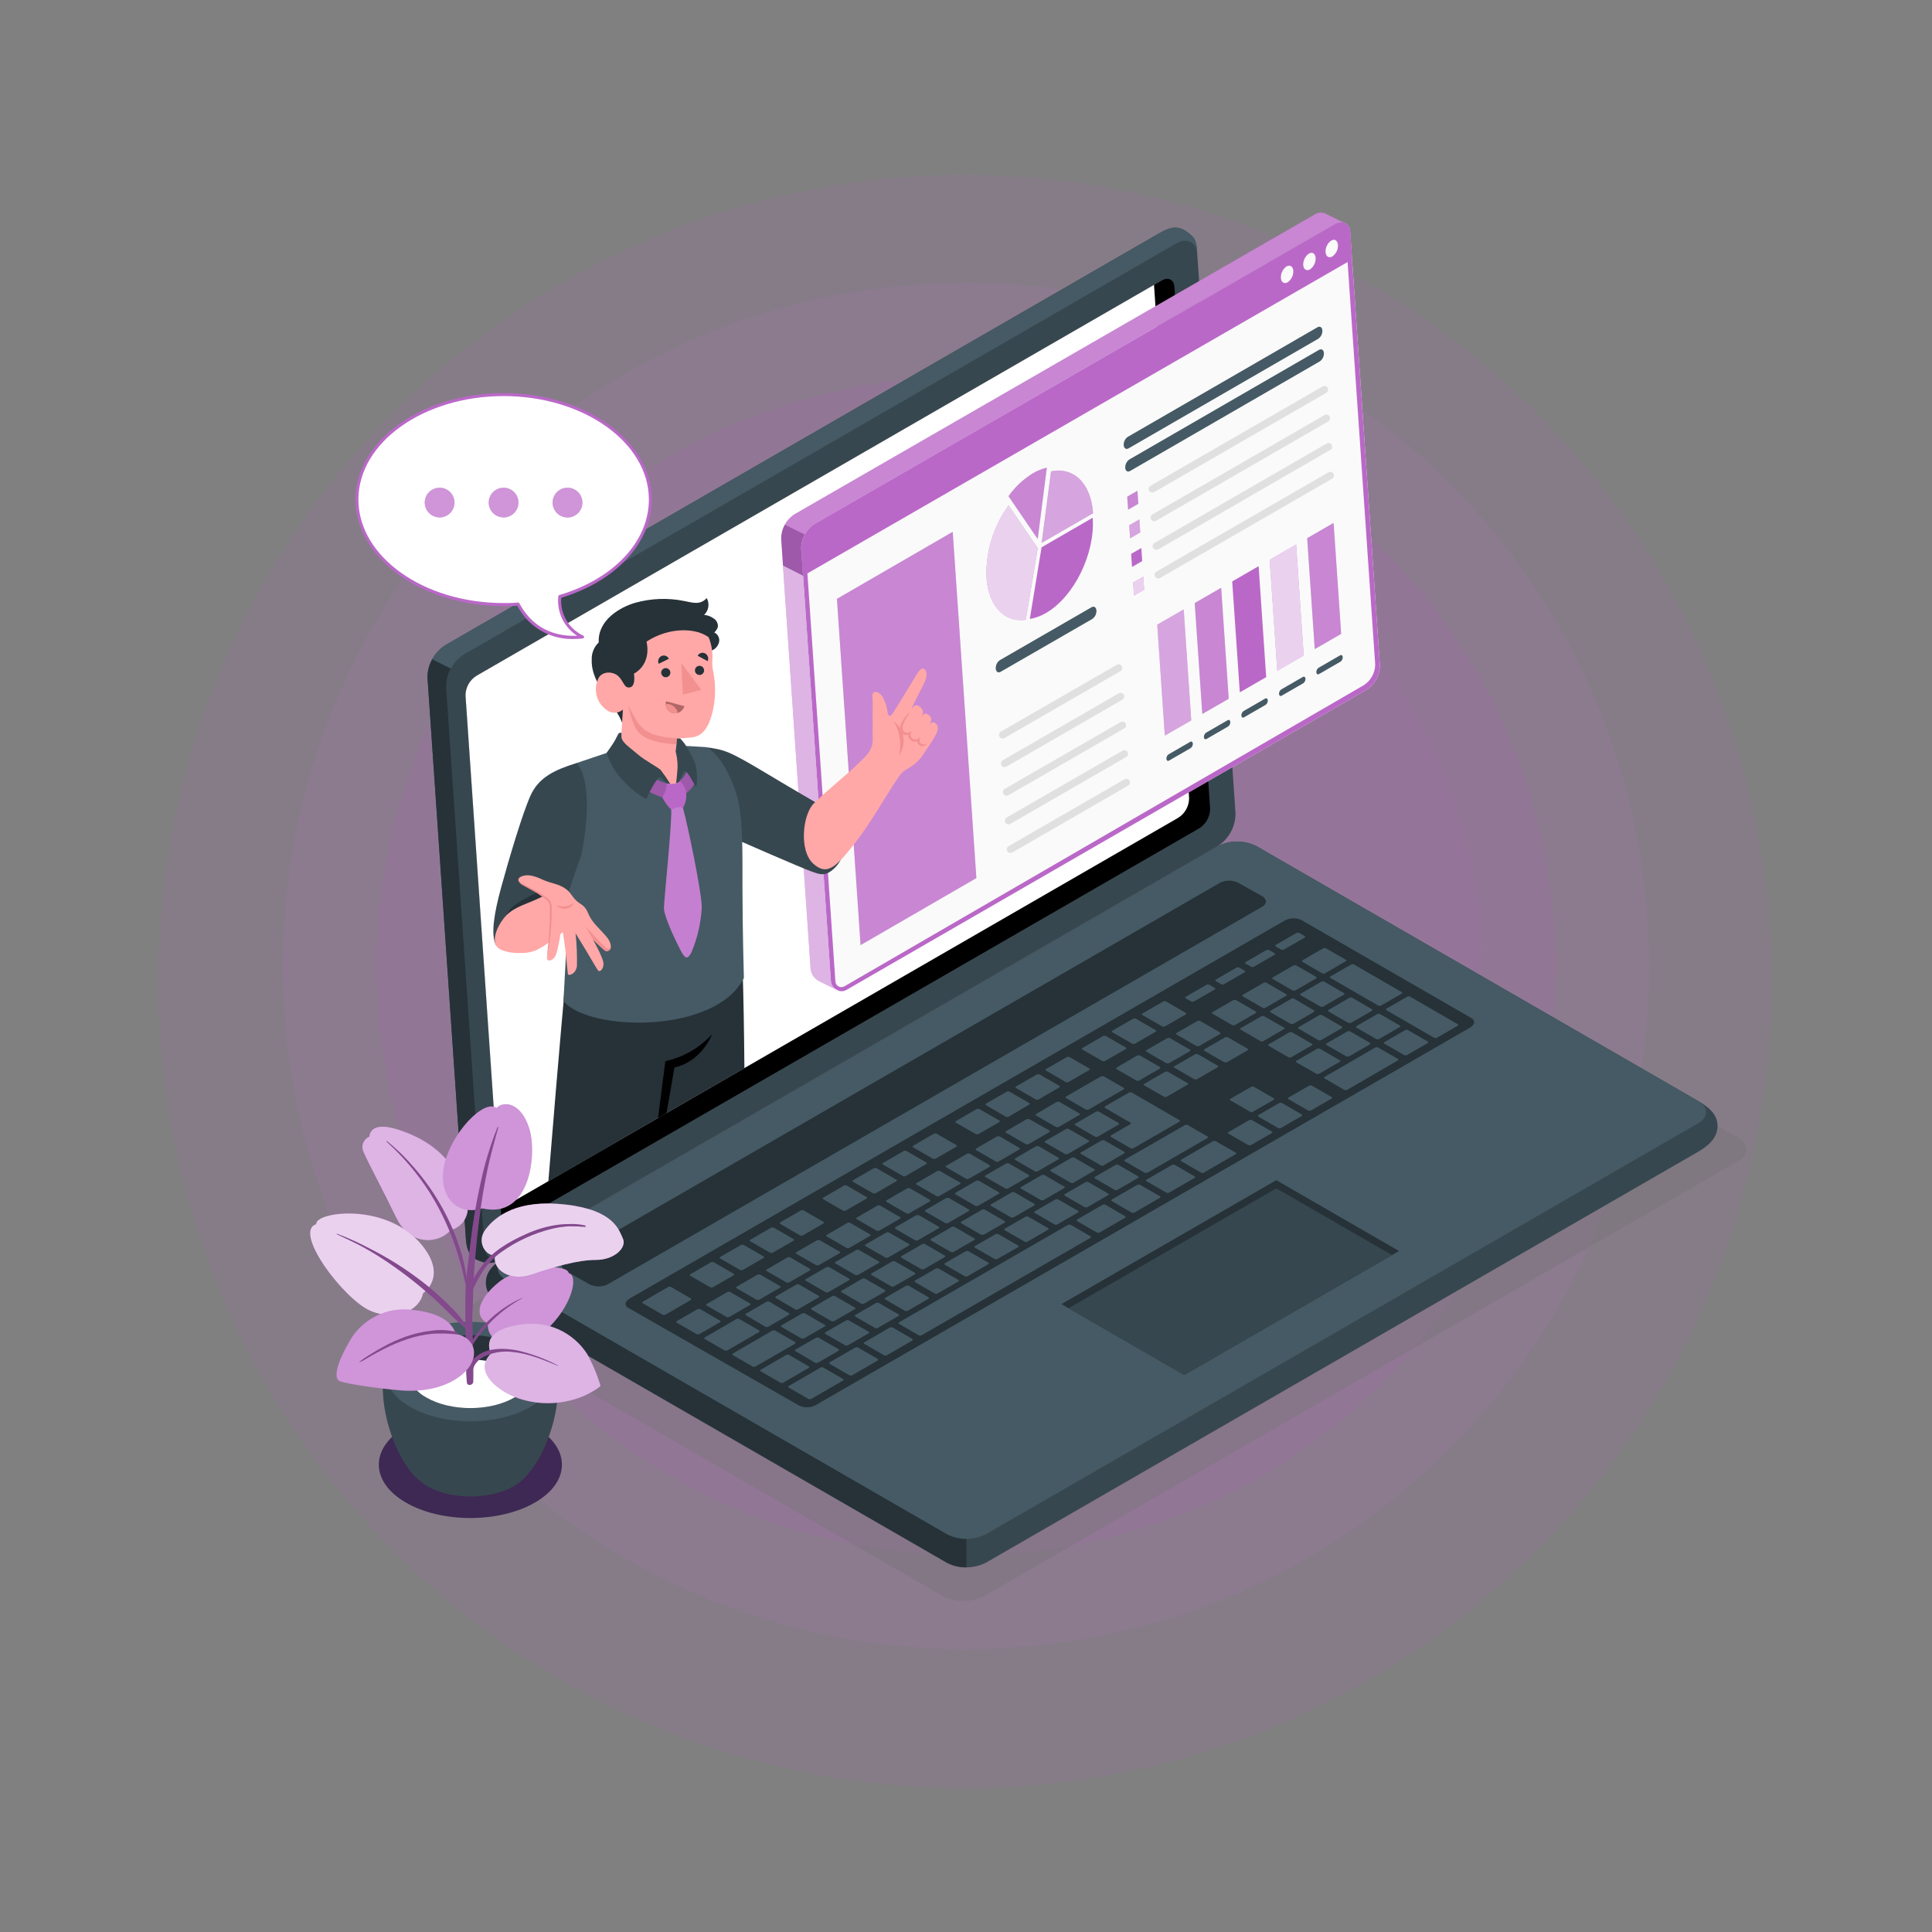 <svg width="806" height="806" viewBox="0 0 806 806" fill="none" xmlns="http://www.w3.org/2000/svg">
<rect x="0" y="0" width="806" height="806" fill="#808080" stroke="none"/>
<g clip-path="url(#clip0_419_4349)">
<g opacity="0.6">
<path opacity="0.2" d="M402.5 746C588.344 746 739 595.343 739 409.5C739 223.656 588.344 72.999 402.5 72.999C216.656 72.999 66 223.656 66 409.5C66 595.343 216.656 746 402.5 746Z" fill="#BA68C8"/>
<path opacity="0.2" d="M604.5 604.5C715.785 493.215 715.785 312.785 604.5 201.5C493.215 90.215 312.785 90.215 201.5 201.5C90.215 312.785 90.215 493.215 201.5 604.5C312.785 715.785 493.215 715.785 604.5 604.5Z" fill="#BA68C8"/>
<path opacity="0.2" d="M576.795 576.795C672.78 480.811 672.78 325.189 576.795 229.205C480.811 133.22 325.189 133.22 229.204 229.205C133.22 325.189 133.22 480.811 229.204 576.795C325.189 672.78 480.811 672.78 576.795 576.795Z" fill="#BA68C8"/>
<path opacity="0.2" d="M555.102 555.103C639.107 471.099 639.107 334.901 555.102 250.897C471.098 166.893 334.9 166.893 250.896 250.897C166.892 334.901 166.892 471.099 250.896 555.103C334.9 639.107 471.098 639.107 555.102 555.103Z" fill="#BA68C8"/>
</g>
<path d="M198.372 553.4L393.301 665.852C395.969 667.204 398.918 667.909 401.91 667.909C404.901 667.909 407.851 667.204 410.519 665.852L724.994 484.503C729.752 481.76 729.752 477.31 724.994 474.567L530.065 362.1C527.395 360.748 524.443 360.043 521.449 360.043C518.455 360.043 515.503 360.748 512.833 362.1L198.372 543.449C193.614 546.223 193.614 550.642 198.372 553.4Z" fill="#6F6F6F" fill-opacity="0.3"/>
<path d="M223.245 595.278C238.16 603.98 238.16 618.137 223.245 626.793C208.331 635.449 184.144 635.495 169.229 626.793C154.314 618.092 154.299 603.934 169.229 595.278C184.159 586.622 208.331 586.576 223.245 595.278Z" fill="#1E063D" fill-opacity="0.7"/>
<path d="M202.719 535.113C202.719 539.975 206.364 543.099 210.862 545.689L395.025 651.939C397.546 653.216 400.334 653.881 403.161 653.881C405.988 653.881 408.775 653.216 411.297 651.939L708.387 480.526C712.886 477.935 716.531 474.598 716.531 469.736C716.531 464.875 712.886 461.857 708.387 459.267L524.225 353.018C521.703 351.74 518.916 351.075 516.089 351.075C513.262 351.075 510.474 351.74 507.953 353.018L210.862 524.43C206.364 527.021 202.719 530.252 202.719 535.113Z" fill="#37474F"/>
<path d="M210.862 533.818L395.025 640.067C397.546 641.344 400.333 642.01 403.161 642.01C405.988 642.01 408.775 641.344 411.297 640.067L708.387 468.654C712.886 466.064 712.886 461.857 708.387 459.267L524.225 353.018C521.703 351.74 518.916 351.075 516.089 351.075C513.262 351.075 510.474 351.74 507.953 353.018L210.862 524.43C206.364 527.021 206.364 531.227 210.862 533.818Z" fill="#455A64"/>
<path d="M403.168 642.033V653.874C400.333 653.934 397.529 653.268 395.025 651.939L210.862 545.69C206.364 543.099 202.719 539.975 202.719 535.113C202.719 530.542 205.998 527.372 210.222 524.796C206.73 527.25 206.669 531.395 210.862 533.818L395.025 640.067C397.527 641.407 400.33 642.083 403.168 642.033Z" fill="#263238"/>
<path d="M235.98 525.802L508.959 368.288C510.142 367.694 511.448 367.385 512.772 367.385C514.096 367.385 515.401 367.694 516.584 368.288L526.528 373.865C528.647 375.084 528.647 377.065 526.528 378.3L253.548 535.784C252.365 536.378 251.059 536.687 249.735 536.687C248.411 536.687 247.106 536.378 245.923 535.784L236.01 530.237C233.86 529.018 233.86 527.036 235.98 525.802Z" fill="#263238"/>
<path d="M262.804 541.651L535.784 384.136C536.844 383.534 538.029 383.186 539.247 383.12C540.464 383.054 541.68 383.272 542.799 383.755L613.835 424.719C615.589 425.725 615.36 427.538 613.179 428.757L340.52 586.059C339.461 586.663 338.276 587.014 337.059 587.083C335.842 587.151 334.625 586.936 333.505 586.455L262.149 545.644C260.38 544.699 260.685 542.84 262.804 541.651Z" fill="#263238"/>
<path d="M499.367 450.215L507.922 445.277C508.288 445.064 508.319 444.744 507.998 444.561L499.809 439.837C499.618 439.739 499.406 439.688 499.191 439.688C498.977 439.688 498.765 439.739 498.574 439.837L490.018 444.774C489.668 444.972 489.622 445.292 490.018 445.49L498.193 450.199C498.375 450.29 498.575 450.338 498.778 450.34C498.981 450.343 499.182 450.3 499.367 450.215ZM486.892 433.146L478.337 438.069C477.986 438.282 477.94 438.602 478.337 438.785L486.511 443.509C486.702 443.607 486.914 443.658 487.128 443.658C487.343 443.658 487.555 443.607 487.746 443.509L496.301 438.587C496.667 438.374 496.698 438.054 496.378 437.871L488.188 433.146C487.986 433.045 487.761 432.997 487.534 433.005C487.308 433.013 487.087 433.077 486.892 433.192V433.146ZM459.274 449.072L444.801 457.423C444.451 457.636 444.405 457.956 444.801 458.139L452.976 462.863C453.167 462.961 453.378 463.012 453.593 463.012C453.808 463.012 454.02 462.961 454.211 462.863L468.683 454.512C469.049 454.299 469.08 453.979 468.76 453.796L460.57 449.087C460.369 448.983 460.145 448.932 459.918 448.937C459.692 448.943 459.47 449.005 459.274 449.117V449.072ZM474.402 440.355L465.908 445.323C465.542 445.536 465.511 445.856 465.831 446.039L474.021 450.763C474.212 450.861 474.424 450.912 474.639 450.912C474.853 450.912 475.065 450.861 475.256 450.763L483.796 445.841C484.162 445.628 484.193 445.307 483.873 445.125L475.698 440.4C475.499 440.292 475.277 440.236 475.05 440.236C474.824 440.236 474.601 440.292 474.402 440.4V440.355ZM440.852 459.693L432.357 464.677C431.991 464.89 431.961 465.21 432.281 465.393L440.47 470.117C440.662 470.215 440.873 470.266 441.088 470.266C441.303 470.266 441.514 470.215 441.706 470.117L450.261 465.18C450.612 464.966 450.642 464.646 450.261 464.463L442.087 459.754C441.899 459.657 441.69 459.605 441.479 459.602C441.267 459.599 441.057 459.646 440.867 459.739L440.852 459.693ZM428.346 466.902L419.806 471.839C419.44 472.053 419.41 472.373 419.73 472.556L427.904 477.28C428.098 477.378 428.312 477.429 428.529 477.429C428.747 477.429 428.961 477.378 429.155 477.28L437.695 472.342C438.061 472.129 438.091 471.809 437.771 471.626L429.612 466.978C429.418 466.88 429.204 466.829 428.987 466.829C428.77 466.829 428.555 466.88 428.362 466.978L428.346 466.902ZM460.372 486.164L468.927 481.227C469.293 481.013 469.324 480.693 469.004 480.511L460.814 475.786C460.622 475.693 460.41 475.645 460.197 475.645C459.983 475.645 459.771 475.693 459.579 475.786L451.023 480.724C450.673 480.937 450.627 481.257 451.023 481.44L459.198 486.149C459.382 486.254 459.588 486.314 459.8 486.325C460.012 486.335 460.224 486.296 460.418 486.21L460.372 486.164ZM447.882 493.373L456.437 488.435C456.788 488.222 456.834 487.902 456.437 487.719L448.263 482.995C448.072 482.897 447.86 482.846 447.646 482.846C447.431 482.846 447.219 482.897 447.028 482.995L438.472 487.932C438.106 488.145 438.076 488.465 438.396 488.648L446.586 493.357C446.785 493.483 447.013 493.555 447.249 493.565C447.484 493.576 447.718 493.525 447.928 493.418L447.882 493.373ZM435.407 500.627L443.947 495.689C444.313 495.476 444.344 495.156 443.947 494.973L435.773 490.248C435.579 490.151 435.365 490.1 435.148 490.1C434.931 490.1 434.717 490.151 434.523 490.248L425.983 495.186C425.617 495.399 425.586 495.719 425.983 495.902L434.157 500.611C434.349 500.711 434.563 500.765 434.78 500.768C434.997 500.77 435.212 500.722 435.407 500.627ZM422.917 507.835L431.457 502.897C431.823 502.684 431.854 502.364 431.457 502.181L423.283 497.457C423.089 497.359 422.875 497.308 422.658 497.308C422.441 497.308 422.227 497.359 422.033 497.457L413.493 502.394C413.127 502.608 413.096 502.928 413.493 503.111L421.667 507.82C421.863 507.925 422.082 507.981 422.305 507.984C422.528 507.986 422.749 507.935 422.948 507.835H422.917ZM486.846 457.469L495.402 452.531C495.752 452.318 495.798 451.998 495.402 451.815L487.258 447.167C487.067 447.069 486.855 447.018 486.64 447.018C486.426 447.018 486.214 447.069 486.023 447.167L477.467 452.104C477.101 452.302 477.071 452.638 477.391 452.821L485.581 457.529C485.785 457.628 486.01 457.674 486.236 457.664C486.463 457.653 486.683 457.586 486.877 457.469H486.846ZM472.892 479.002L491.955 467.999C492.321 467.786 492.352 467.466 492.031 467.283L472.206 455.823C472.015 455.725 471.803 455.674 471.588 455.674C471.374 455.674 471.162 455.725 470.971 455.823L461.104 461.507C460.738 461.72 460.707 462.04 461.028 462.223L471.55 468.319C471.871 468.502 471.84 468.822 471.474 469.035L463.59 473.607C463.224 473.82 463.193 474.14 463.513 474.323L471.688 479.032C471.882 479.123 472.094 479.167 472.309 479.162C472.523 479.157 472.733 479.102 472.923 479.002H472.892ZM415.841 474.156L407.301 479.093C406.935 479.307 406.904 479.627 407.225 479.81L415.399 484.534C415.59 484.631 415.802 484.682 416.016 484.682C416.231 484.682 416.443 484.631 416.634 484.534L425.19 479.596C425.556 479.383 425.586 479.063 425.266 478.88L417.107 474.125C416.913 474.035 416.7 473.99 416.486 473.996C416.271 474.001 416.061 474.056 415.872 474.156H415.841ZM403.382 481.364L394.826 486.301C394.475 486.515 394.43 486.835 394.826 487.018L403 491.742C403.192 491.84 403.403 491.891 403.618 491.891C403.833 491.891 404.044 491.84 404.236 491.742L412.791 486.804C413.157 486.591 413.188 486.271 412.867 486.088L404.678 481.379C404.48 481.269 404.258 481.21 404.032 481.207C403.805 481.204 403.582 481.258 403.382 481.364ZM334.252 558.323C334.443 558.421 334.655 558.471 334.87 558.471C335.085 558.471 335.296 558.421 335.487 558.323L344.028 553.385C344.394 553.172 344.424 552.852 344.028 552.669L335.853 547.945C335.662 547.847 335.451 547.796 335.236 547.796C335.021 547.796 334.809 547.847 334.618 547.945L326.063 552.882C325.697 553.081 325.666 553.416 326.063 553.599L334.252 558.323ZM303.431 539.03L294.876 543.967C294.525 544.181 294.48 544.501 294.876 544.684L303.05 549.393C303.241 549.49 303.453 549.541 303.668 549.541C303.883 549.541 304.094 549.49 304.285 549.393L312.841 544.455C313.207 544.242 313.237 543.922 312.841 543.739L304.651 539.03C304.463 538.931 304.254 538.879 304.041 538.879C303.829 538.879 303.62 538.931 303.431 539.03ZM319.276 553.492C319.468 553.59 319.679 553.641 319.894 553.641C320.109 553.641 320.321 553.59 320.512 553.492L329.067 548.554C329.433 548.341 329.464 548.021 329.067 547.838L321.03 543.084C320.839 542.986 320.627 542.935 320.413 542.935C320.198 542.935 319.986 542.986 319.795 543.084L311.24 548.021C310.889 548.234 310.843 548.554 311.24 548.737L319.276 553.492ZM353.742 561.234L362.297 556.296C362.663 556.098 362.694 555.778 362.374 555.58L354.184 550.871C353.994 550.769 353.782 550.716 353.567 550.716C353.351 550.716 353.139 550.769 352.949 550.871L344.394 555.793C344.043 556.007 343.997 556.327 344.394 556.509L352.568 561.234C352.751 561.322 352.952 561.367 353.155 561.367C353.358 561.367 353.559 561.322 353.742 561.234ZM340.017 568.488C340.208 568.585 340.42 568.636 340.634 568.636C340.849 568.636 341.061 568.585 341.252 568.488L349.792 563.55C350.158 563.352 350.189 563.032 349.792 562.834L341.618 558.125C341.427 558.027 341.215 557.976 341 557.976C340.786 557.976 340.574 558.027 340.383 558.125L331.904 562.986C331.538 563.2 331.507 563.52 331.904 563.702L340.017 568.488ZM315.921 531.822L307.381 536.759C307.015 536.973 306.985 537.293 307.381 537.475L315.555 542.184C315.749 542.282 315.963 542.333 316.181 542.333C316.398 542.333 316.612 542.282 316.806 542.184L325.346 537.247C325.712 537.033 325.743 536.713 325.422 536.531L317.248 531.806C317.04 531.709 316.813 531.66 316.583 531.662C316.353 531.665 316.127 531.719 315.921 531.822ZM378.447 495.78L369.907 500.718C369.541 500.931 369.511 501.251 369.907 501.434L378.081 506.158C378.275 506.256 378.49 506.307 378.707 506.307C378.924 506.307 379.138 506.256 379.332 506.158L387.872 501.221C388.238 501.008 388.269 500.688 387.872 500.505L379.698 495.796C379.498 495.685 379.273 495.626 379.044 495.623C378.815 495.621 378.589 495.675 378.386 495.78H378.447ZM328.472 524.613L319.932 529.551C319.566 529.764 319.536 530.084 319.856 530.267L328.03 534.976C328.223 535.078 328.437 535.131 328.655 535.131C328.873 535.131 329.088 535.078 329.281 534.976L337.821 530.039C338.187 529.825 338.217 529.505 337.897 529.322L329.723 524.598C329.517 524.503 329.292 524.455 329.065 524.458C328.839 524.46 328.615 524.514 328.411 524.613H328.472ZM390.998 488.572L382.443 493.51C382.077 493.723 382.047 494.043 382.443 494.226L390.632 498.95C390.824 499.048 391.035 499.099 391.25 499.099C391.465 499.099 391.676 499.048 391.868 498.95L400.423 494.013C400.774 493.799 400.804 493.479 400.423 493.296L392.249 488.587C392.044 488.466 391.811 488.401 391.572 488.398C391.334 488.395 391.099 488.455 390.892 488.572H390.998ZM366.003 502.989L357.463 507.926C357.097 508.14 357.067 508.46 357.463 508.642L365.637 513.367C365.831 513.464 366.045 513.515 366.263 513.515C366.48 513.515 366.694 513.464 366.888 513.367L375.428 508.429C375.794 508.216 375.824 507.896 375.428 507.713L367.254 503.004C367.048 502.885 366.815 502.822 366.577 502.819C366.339 502.816 366.105 502.875 365.897 502.989H366.003ZM353.513 510.197L344.958 515.134C344.607 515.348 344.561 515.668 344.958 515.851L353.132 520.575C353.325 520.668 353.536 520.716 353.75 520.716C353.964 520.716 354.175 520.668 354.367 520.575L362.923 515.637C363.289 515.424 363.319 515.104 362.923 514.921L354.733 510.197C354.529 510.089 354.301 510.032 354.07 510.032C353.839 510.032 353.611 510.089 353.407 510.197H353.513ZM340.856 517.405L332.3 522.343C331.934 522.556 331.904 522.876 332.224 523.059L340.413 527.783C340.606 527.876 340.817 527.925 341.031 527.925C341.245 527.925 341.456 527.876 341.649 527.783L350.204 522.846C350.555 522.632 350.601 522.312 350.204 522.129L342.03 517.42C341.848 517.33 341.648 517.282 341.444 517.279C341.241 517.277 341.04 517.32 340.856 517.405ZM397.892 522.251L406.447 517.314C406.798 517.1 406.843 516.78 406.447 516.597L398.273 511.873C398.082 511.776 397.87 511.725 397.655 511.725C397.44 511.725 397.229 511.776 397.038 511.873L388.482 516.811C388.116 517.024 388.086 517.344 388.406 517.527L396.595 522.236C396.8 522.357 397.034 522.423 397.272 522.425C397.51 522.428 397.745 522.368 397.953 522.251H397.892ZM514.449 417.252L505.894 422.189C505.528 422.403 505.497 422.723 505.818 422.906L514.007 427.615C514.198 427.712 514.41 427.763 514.625 427.763C514.839 427.763 515.051 427.712 515.242 427.615L523.798 422.677C524.164 422.464 524.194 422.144 523.874 421.961L515.685 417.236C515.499 417.155 515.298 417.114 515.096 417.117C514.893 417.12 514.694 417.166 514.51 417.252H514.449ZM499.458 425.984L490.918 430.906C490.552 431.12 490.522 431.44 490.918 431.622L499.092 436.347C499.284 436.444 499.495 436.495 499.71 436.495C499.925 436.495 500.136 436.444 500.328 436.347L508.883 431.424C509.249 431.211 509.279 430.891 508.959 430.708L500.785 425.984C500.582 425.873 500.353 425.815 500.122 425.815C499.89 425.815 499.662 425.873 499.458 425.984ZM527.077 410.044L518.536 414.981C518.17 415.194 518.14 415.514 518.536 415.697L526.711 420.406C526.902 420.504 527.113 420.555 527.328 420.555C527.543 420.555 527.755 420.504 527.946 420.406L536.501 415.469C536.867 415.255 536.898 414.935 536.577 414.752L528.403 410.028C528.189 409.906 527.946 409.843 527.7 409.846C527.453 409.848 527.212 409.917 527 410.044H527.077ZM458.023 474.156L466.563 469.218C466.929 469.02 466.96 468.685 466.64 468.502L458.466 463.793C458.274 463.695 458.063 463.644 457.848 463.644C457.633 463.644 457.422 463.695 457.23 463.793L448.675 468.73C448.309 468.944 448.278 469.264 448.599 469.447L456.773 474.171C456.958 474.254 457.159 474.296 457.362 474.294C457.565 474.291 457.764 474.244 457.947 474.156H458.023ZM540.817 402.79C540.62 402.701 540.407 402.656 540.192 402.656C539.976 402.656 539.763 402.701 539.566 402.79L531.026 407.727C530.66 407.94 530.63 408.26 531.026 408.443L539.2 413.168C539.397 413.256 539.61 413.302 539.826 413.302C540.041 413.302 540.254 413.256 540.451 413.168L548.991 408.23C549.357 408.017 549.388 407.697 549.067 407.514L540.817 402.79ZM410.519 515.043L419.074 510.105C419.44 509.892 419.471 509.572 419.074 509.389L410.885 504.665C410.694 504.567 410.482 504.516 410.267 504.516C410.052 504.516 409.841 504.567 409.65 504.665L401.094 509.648C400.743 509.862 400.713 510.182 401.094 510.365L409.268 515.074C409.454 515.157 409.656 515.197 409.859 515.192C410.062 515.186 410.262 515.136 410.443 515.043H410.519ZM563.738 426.654L572.278 421.732C572.644 421.519 572.675 421.199 572.355 421.016L564.18 416.292C563.987 416.194 563.772 416.143 563.555 416.143C563.338 416.143 563.124 416.194 562.93 416.292L554.359 421.26C553.993 421.473 553.963 421.793 554.283 421.991L562.457 426.7C562.65 426.781 562.858 426.818 563.066 426.807C563.275 426.797 563.479 426.739 563.662 426.639L563.738 426.654ZM539.566 427.127L548.107 422.189C548.473 421.991 548.503 421.671 548.107 421.473L539.933 416.688C539.739 416.59 539.524 416.539 539.307 416.539C539.09 416.539 538.876 416.59 538.682 416.688L530.142 421.61C529.776 421.824 529.745 422.144 530.066 422.326L538.24 427.051C538.429 427.158 538.64 427.219 538.858 427.23C539.075 427.241 539.292 427.2 539.49 427.112L539.566 427.127ZM552.499 409.556C552.305 409.458 552.091 409.407 551.873 409.407C551.656 409.407 551.442 409.458 551.248 409.556L542.708 414.478C542.342 414.691 542.312 415.012 542.632 415.194L550.806 419.919C551 420.016 551.214 420.067 551.431 420.067C551.648 420.067 551.863 420.016 552.056 419.919L560.597 414.981C560.963 414.783 560.993 414.463 560.597 414.265L552.499 409.556ZM555.122 408.032L574.947 419.492C575.138 419.59 575.35 419.641 575.565 419.641C575.779 419.641 575.991 419.59 576.182 419.492L584.738 414.57C585.089 414.356 585.134 414.036 584.738 413.853L564.912 402.393C564.721 402.296 564.51 402.245 564.295 402.245C564.08 402.245 563.868 402.296 563.677 402.393L555.122 407.316C554.756 407.544 554.725 407.834 555.046 408.017L555.122 408.032ZM526.192 424.003L517.637 428.879C517.286 429.093 517.24 429.413 517.637 429.596L525.811 434.32C526.002 434.418 526.214 434.468 526.428 434.468C526.643 434.468 526.855 434.418 527.046 434.32L535.601 429.382C535.967 429.184 535.998 428.864 535.601 428.666L527.412 423.957C527.219 423.869 527.008 423.827 526.797 423.835C526.585 423.843 526.378 423.9 526.192 424.003ZM432.159 478.24L423.619 483.177C423.253 483.391 423.222 483.711 423.542 483.894L431.717 488.618C431.908 488.716 432.12 488.766 432.334 488.766C432.549 488.766 432.761 488.716 432.952 488.618L441.507 483.68C441.873 483.467 441.904 483.147 441.584 482.964L433.409 478.255C433.217 478.155 433.003 478.101 432.786 478.099C432.569 478.096 432.354 478.144 432.159 478.24ZM549.921 433.893C550.115 433.991 550.329 434.042 550.547 434.042C550.764 434.042 550.978 433.991 551.172 433.893L559.712 428.971C560.078 428.757 560.109 428.437 559.788 428.255L551.614 423.53C551.42 423.433 551.206 423.382 550.989 423.382C550.772 423.382 550.558 423.433 550.364 423.53L541.824 428.453C541.458 428.666 541.427 428.986 541.824 429.169L549.921 433.893ZM444.695 471.032L436.154 475.969C435.788 476.183 435.758 476.503 436.078 476.685L444.252 481.41C444.446 481.507 444.66 481.558 444.878 481.558C445.095 481.558 445.309 481.507 445.503 481.41L454.043 476.472C454.409 476.274 454.44 475.939 454.119 475.756L445.945 471.047C445.747 470.939 445.525 470.881 445.299 470.879C445.073 470.876 444.85 470.929 444.649 471.032H444.695ZM346.788 551.115C346.979 551.212 347.191 551.263 347.406 551.263C347.62 551.263 347.832 551.212 348.023 551.115L356.579 546.177C356.929 545.964 356.975 545.644 356.579 545.461L348.404 540.737C348.213 540.639 348.002 540.588 347.787 540.588C347.572 540.588 347.36 540.639 347.169 540.737L338.614 545.674C338.263 545.872 338.217 546.208 338.614 546.39L346.788 551.115ZM332.254 535.875L323.714 540.813C323.348 541.026 323.318 541.346 323.714 541.529L331.705 546.223C331.898 546.316 332.109 546.364 332.323 546.364C332.537 546.364 332.748 546.316 332.941 546.223L341.496 541.285C341.862 541.072 341.893 540.752 341.496 540.569L333.322 535.845C332.956 535.724 332.559 535.746 332.209 535.906L332.254 535.875ZM360.513 543.846L369.069 538.908C369.435 538.695 369.465 538.375 369.145 538.192L360.955 533.467C360.764 533.37 360.553 533.319 360.338 533.319C360.123 533.319 359.911 533.37 359.72 533.467L351.18 538.405C350.814 538.603 350.784 538.938 351.104 539.121L359.278 543.83C359.46 543.928 359.661 543.982 359.867 543.99C360.073 543.998 360.279 543.959 360.467 543.876L360.513 543.846ZM373.018 536.637L381.559 531.7C381.925 531.486 381.955 531.166 381.635 530.983L373.461 526.259C373.267 526.161 373.053 526.11 372.835 526.11C372.618 526.11 372.404 526.161 372.21 526.259L363.67 531.197C363.304 531.41 363.273 531.73 363.594 531.913L371.768 536.622C371.952 536.72 372.156 536.775 372.365 536.782C372.574 536.79 372.781 536.751 372.973 536.668L373.018 536.637ZM385.508 529.429L394.048 524.491C394.415 524.278 394.445 523.958 394.125 523.775L385.951 519.051C385.759 518.953 385.548 518.902 385.333 518.902C385.118 518.902 384.907 518.953 384.715 519.051L376.16 523.989C375.794 524.187 375.763 524.522 376.084 524.705L384.258 529.414C384.442 529.511 384.646 529.566 384.855 529.574C385.064 529.582 385.271 529.543 385.463 529.46L385.508 529.429ZM344.744 528.667L336.204 533.605C335.838 533.818 335.808 534.138 336.204 534.321L344.378 539.045C344.572 539.143 344.786 539.194 345.004 539.194C345.221 539.194 345.435 539.143 345.629 539.045L354.169 534.108C354.535 533.894 354.566 533.574 354.169 533.391L345.995 528.682C345.794 528.579 345.571 528.527 345.345 528.529C345.119 528.532 344.897 528.59 344.699 528.698L344.744 528.667ZM357.25 521.459L348.648 526.412C348.282 526.625 348.252 526.945 348.572 527.128L356.762 531.852C356.953 531.95 357.165 532.001 357.379 532.001C357.594 532.001 357.806 531.95 357.997 531.852L366.552 526.915C366.903 526.701 366.934 526.381 366.552 526.198L358.378 521.489C358.195 521.401 357.994 521.356 357.791 521.356C357.588 521.356 357.387 521.401 357.204 521.489L357.25 521.459ZM407.225 492.626L398.669 497.563C398.303 497.777 398.273 498.097 398.669 498.28L406.843 503.004C407.037 503.102 407.252 503.153 407.469 503.153C407.686 503.153 407.9 503.102 408.094 503.004L416.634 498.066C417 497.853 417.031 497.533 416.634 497.35L408.46 492.641C408.262 492.538 408.041 492.486 407.818 492.488C407.594 492.491 407.375 492.549 407.179 492.656L407.225 492.626ZM394.72 499.834L386.179 504.772C385.813 504.985 385.783 505.305 386.103 505.488L394.277 510.212C394.471 510.31 394.685 510.361 394.903 510.361C395.12 510.361 395.334 510.31 395.528 510.212L404.068 505.275C404.434 505.061 404.464 504.741 404.144 504.558L395.97 499.849C395.769 499.746 395.546 499.694 395.32 499.696C395.094 499.699 394.872 499.757 394.674 499.865L394.72 499.834ZM419.715 485.418L411.159 490.355C410.793 490.569 410.763 490.889 411.159 491.071L419.349 495.796C419.54 495.893 419.752 495.944 419.966 495.944C420.181 495.944 420.393 495.893 420.584 495.796L429.139 490.858C429.505 490.645 429.536 490.325 429.139 490.142L420.965 485.433C420.765 485.327 420.542 485.273 420.315 485.276C420.089 485.278 419.867 485.338 419.669 485.448L419.715 485.418ZM369.694 514.22L361.138 519.158C360.788 519.371 360.742 519.691 361.138 519.874L369.313 524.598C369.504 524.696 369.715 524.747 369.93 524.747C370.145 524.747 370.357 524.696 370.548 524.598L379.103 519.661C379.469 519.447 379.5 519.127 379.179 518.944L370.929 514.22C370.738 514.122 370.526 514.072 370.311 514.072C370.097 514.072 369.885 514.122 369.694 514.22ZM382.184 507.012L373.644 511.949C373.278 512.163 373.247 512.483 373.567 512.666L381.742 517.39C381.933 517.488 382.144 517.538 382.359 517.538C382.574 517.538 382.786 517.488 382.977 517.39L391.532 512.452C391.898 512.239 391.929 511.919 391.608 511.736L383.434 507.027C383.237 506.936 383.021 506.893 382.804 506.901C382.586 506.909 382.374 506.968 382.184 507.073V507.012ZM366.232 553.964L374.787 549.027C375.153 548.829 375.184 548.509 374.864 548.311L366.69 543.602C366.496 543.504 366.281 543.453 366.064 543.453C365.847 543.453 365.633 543.504 365.439 543.602L356.899 548.539C356.533 548.753 356.502 549.073 356.823 549.255L364.997 553.98C365.184 554.085 365.394 554.143 365.609 554.151C365.824 554.159 366.037 554.116 366.232 554.025V553.964ZM300.351 550.917L292.177 546.192C291.986 546.095 291.774 546.044 291.559 546.044C291.344 546.044 291.133 546.095 290.941 546.192L282.386 551.13C282.02 551.343 281.99 551.663 282.386 551.846L290.575 556.555C290.767 556.653 290.978 556.704 291.193 556.704C291.408 556.704 291.62 556.653 291.811 556.555L300.366 551.618C300.641 551.42 300.686 551.099 300.351 550.917ZM316.638 555.001L308.464 550.292C308.273 550.194 308.061 550.143 307.846 550.143C307.632 550.143 307.42 550.194 307.229 550.292L294.068 557.912C293.702 558.125 293.671 558.445 294.068 558.628L302.242 563.352C302.433 563.45 302.645 563.501 302.86 563.501C303.074 563.501 303.286 563.45 303.477 563.352L316.638 555.732C316.928 555.504 316.958 555.184 316.638 555.001ZM288.151 541.651L279.977 536.927C279.783 536.829 279.568 536.778 279.351 536.778C279.134 536.778 278.92 536.829 278.726 536.927L268.203 543.023C267.853 543.236 267.807 543.556 268.203 543.739L276.377 548.463C276.569 548.561 276.78 548.612 276.995 548.612C277.21 548.612 277.422 548.561 277.613 548.463L288.135 542.367C288.44 542.108 288.471 541.788 288.151 541.651ZM296.218 536.988C296.409 537.085 296.621 537.136 296.836 537.136C297.05 537.136 297.262 537.085 297.453 536.988L306.009 532.065C306.375 531.852 306.405 531.532 306.009 531.349L297.819 526.625C297.628 526.527 297.416 526.476 297.202 526.476C296.987 526.476 296.775 526.527 296.584 526.625L288.044 531.563C287.678 531.761 287.647 532.081 288.044 532.279L296.218 536.988ZM331.614 559.847L323.44 555.123C323.246 555.025 323.032 554.974 322.815 554.974C322.597 554.974 322.383 555.025 322.189 555.123L305.78 564.647C305.429 564.861 305.383 565.181 305.78 565.364L313.954 570.088C314.145 570.185 314.357 570.236 314.572 570.236C314.786 570.236 314.998 570.185 315.189 570.088L331.629 560.609C331.904 560.35 331.934 560.03 331.614 559.847ZM337.379 569.996L329.204 565.287C329.01 565.19 328.796 565.139 328.579 565.139C328.362 565.139 328.148 565.19 327.954 565.287L317.446 571.383C317.08 571.581 317.05 571.917 317.37 572.099L325.544 576.808C325.736 576.906 325.947 576.957 326.162 576.957C326.377 576.957 326.588 576.906 326.78 576.808L337.302 570.713C337.668 570.514 337.699 570.179 337.379 569.996ZM389.107 483.36C389.3 483.453 389.511 483.502 389.725 483.502C389.939 483.502 390.15 483.453 390.343 483.36L398.898 478.423C399.264 478.209 399.295 477.889 398.974 477.706L390.8 472.998C390.606 472.9 390.392 472.849 390.175 472.849C389.958 472.849 389.744 472.9 389.55 472.998L381.01 477.935C380.644 478.148 380.613 478.468 380.933 478.651L389.107 483.36ZM364.127 497.762C364.319 497.859 364.53 497.91 364.745 497.91C364.96 497.91 365.172 497.859 365.363 497.762L373.918 492.824C374.269 492.611 374.299 492.291 373.918 492.108L365.744 487.384C365.551 487.29 365.34 487.242 365.126 487.242C364.912 487.242 364.701 487.29 364.509 487.384L355.953 492.321C355.587 492.534 355.557 492.854 355.877 493.037L364.127 497.762ZM308.708 529.764C308.902 529.862 309.116 529.913 309.333 529.913C309.55 529.913 309.765 529.862 309.959 529.764L318.499 524.842C318.865 524.629 318.895 524.309 318.499 524.126L310.325 519.401C310.131 519.304 309.916 519.253 309.699 519.253C309.482 519.253 309.268 519.304 309.074 519.401L300.534 524.339C300.168 524.537 300.137 524.857 300.534 525.055L308.708 529.764ZM376.617 490.584C376.807 490.685 377.02 490.738 377.235 490.738C377.451 490.738 377.663 490.685 377.853 490.584L386.408 485.646C386.774 485.433 386.805 485.113 386.408 484.93L378.219 480.206C378.027 480.108 377.816 480.057 377.601 480.057C377.386 480.057 377.175 480.108 376.983 480.206L368.428 485.143C368.077 485.357 368.032 485.677 368.428 485.86L376.617 490.584ZM351.622 505.015C351.819 505.104 352.032 505.149 352.248 505.149C352.463 505.149 352.676 505.104 352.873 505.015L361.413 500.078C361.779 499.865 361.809 499.545 361.489 499.362L353.315 494.637C353.121 494.54 352.907 494.489 352.69 494.489C352.473 494.489 352.258 494.54 352.065 494.637L343.524 499.575C343.158 499.788 343.128 500.108 343.448 500.291L351.622 505.015ZM343.509 570.545C343.318 570.447 343.106 570.396 342.891 570.396C342.677 570.396 342.465 570.447 342.274 570.545L329.128 578.165C328.762 578.378 328.732 578.698 329.052 578.881L337.226 583.605C337.417 583.703 337.629 583.754 337.844 583.754C338.058 583.754 338.27 583.703 338.461 583.605L351.622 575.985C351.988 575.772 352.019 575.452 351.699 575.269L343.509 570.545ZM333.703 515.363C333.894 515.461 334.106 515.512 334.321 515.512C334.536 515.512 334.747 515.461 334.938 515.363L343.494 510.441C343.845 510.227 343.89 509.907 343.494 509.724L335.32 505C335.129 504.903 334.917 504.852 334.702 504.852C334.487 504.852 334.276 504.903 334.084 505L325.605 509.892C325.239 510.09 325.209 510.41 325.529 510.608L333.703 515.363ZM321.198 522.571C321.392 522.669 321.606 522.72 321.823 522.72C322.04 522.72 322.255 522.669 322.449 522.571L330.989 517.649C331.355 517.436 331.385 517.116 331.065 516.933L322.891 512.208C322.697 512.111 322.483 512.06 322.266 512.06C322.048 512.06 321.834 512.111 321.64 512.208L313.1 517.146C312.734 517.344 312.704 517.664 313.024 517.862L321.198 522.571ZM574.978 437.017C574.784 436.919 574.57 436.869 574.352 436.869C574.135 436.869 573.921 436.919 573.727 437.017L552.697 449.209C552.331 449.422 552.3 449.742 552.621 449.925L560.795 454.649C560.989 454.747 561.203 454.798 561.42 454.798C561.637 454.798 561.851 454.747 562.045 454.649L583.075 442.458C583.441 442.26 583.472 441.924 583.152 441.741L574.978 437.017ZM547.359 452.942C547.165 452.845 546.951 452.794 546.734 452.794C546.517 452.794 546.303 452.845 546.109 452.942L537.584 457.834C537.218 458.032 537.187 458.352 537.508 458.551L545.682 463.26C545.876 463.357 546.09 463.408 546.307 463.408C546.524 463.408 546.738 463.357 546.932 463.26L555.473 458.337C555.839 458.124 555.869 457.804 555.473 457.621L547.359 452.942ZM378.737 546.817L387.277 541.88C387.643 541.682 387.674 541.361 387.354 541.163L379.179 536.454C378.986 536.357 378.771 536.306 378.554 536.306C378.337 536.306 378.123 536.357 377.929 536.454L369.389 541.392C369.023 541.605 368.992 541.925 369.313 542.108L377.487 546.832C377.682 546.928 377.897 546.976 378.114 546.974C378.331 546.971 378.545 546.917 378.737 546.817ZM522.334 467.313C522.142 467.216 521.931 467.165 521.716 467.165C521.501 467.165 521.29 467.216 521.098 467.313L512.543 472.251C512.192 472.449 512.146 472.769 512.543 472.967L520.717 477.676C520.908 477.774 521.12 477.825 521.335 477.825C521.55 477.825 521.761 477.774 521.952 477.676L530.508 472.754C530.874 472.54 530.904 472.22 530.584 472.037L522.334 467.313ZM587.437 429.763C587.246 429.666 587.034 429.615 586.819 429.615C586.605 429.615 586.393 429.666 586.202 429.763L577.646 434.701C577.28 434.914 577.25 435.234 577.57 435.417L585.76 440.141C585.951 440.239 586.162 440.29 586.377 440.29C586.592 440.29 586.804 440.239 586.995 440.141L595.535 435.204C595.901 435.006 595.931 434.686 595.611 434.487L587.437 429.763ZM608.116 427.264L588.291 415.804C588.1 415.706 587.888 415.655 587.673 415.655C587.459 415.655 587.247 415.706 587.056 415.804L578.5 420.742C578.134 420.955 578.104 421.275 578.424 421.458L598.249 432.918C598.441 433.015 598.652 433.066 598.867 433.066C599.082 433.066 599.294 433.015 599.485 432.918L608.04 427.98C608.437 427.782 608.467 427.462 608.147 427.264H608.116ZM475.653 494.317C475.461 494.22 475.25 494.169 475.035 494.169C474.82 494.169 474.609 494.22 474.417 494.317L463.895 500.413C463.529 500.611 463.498 500.947 463.895 501.129L472.069 505.838C472.263 505.936 472.477 505.987 472.694 505.987C472.911 505.987 473.125 505.936 473.319 505.838L483.827 499.743C484.193 499.545 484.223 499.209 483.903 499.026L475.653 494.317ZM507.251 476.122C507.057 476.024 506.843 475.973 506.626 475.973C506.409 475.973 506.195 476.024 506.001 476.122L492.855 483.741C492.489 483.955 492.458 484.275 492.855 484.458L501.029 489.182C501.223 489.28 501.437 489.33 501.654 489.33C501.872 489.33 502.086 489.28 502.28 489.182L515.425 481.562C515.791 481.364 515.822 481.044 515.502 480.846L507.251 476.122ZM446.753 511.02C446.559 510.922 446.345 510.871 446.128 510.871C445.911 510.871 445.697 510.922 445.503 511.02L375.153 551.602C374.787 551.816 374.757 552.136 375.077 552.319L383.251 557.043C383.445 557.141 383.659 557.192 383.877 557.192C384.094 557.192 384.308 557.141 384.502 557.043L454.851 516.46C455.217 516.247 455.248 515.927 454.928 515.744L446.753 511.02ZM372.454 553.843C372.26 553.745 372.046 553.694 371.829 553.694C371.612 553.694 371.397 553.745 371.204 553.843L360.681 559.938C360.315 560.152 360.284 560.472 360.605 560.655L368.794 565.379C368.985 565.476 369.197 565.527 369.412 565.527C369.626 565.527 369.838 565.476 370.029 565.379L380.552 559.283C380.918 559.07 380.949 558.75 380.628 558.567L372.454 553.843ZM461.211 502.623C461.019 502.525 460.808 502.474 460.593 502.474C460.378 502.474 460.167 502.525 459.975 502.623L449.453 508.719C449.087 508.932 449.056 509.252 449.376 509.435L457.566 514.159C457.757 514.257 457.969 514.308 458.183 514.308C458.398 514.308 458.61 514.257 458.801 514.159L469.324 508.063C469.69 507.85 469.72 507.53 469.324 507.347L461.211 502.623ZM357.982 562.194C357.79 562.096 357.579 562.045 357.364 562.045C357.149 562.045 356.938 562.096 356.746 562.194L346.224 568.29C345.858 568.503 345.827 568.823 346.147 569.006L354.322 573.715C354.513 573.812 354.724 573.863 354.939 573.863C355.154 573.863 355.366 573.812 355.557 573.715L366.079 567.619C366.446 567.421 366.476 567.101 366.156 566.903L357.982 562.194ZM490.156 485.997C489.962 485.899 489.748 485.848 489.53 485.848C489.313 485.848 489.099 485.899 488.905 485.997L478.382 492.092C478.032 492.306 477.986 492.626 478.382 492.809L486.557 497.533C486.748 497.631 486.959 497.682 487.174 497.682C487.389 497.682 487.601 497.631 487.792 497.533L498.315 491.437C498.681 491.224 498.711 490.904 498.315 490.721L490.156 485.997ZM534.869 460.196C534.676 460.099 534.461 460.048 534.244 460.048C534.027 460.048 533.813 460.099 533.619 460.196L525.079 465.134C524.713 465.332 524.682 465.652 525.002 465.85L533.177 470.559C533.371 470.657 533.585 470.708 533.802 470.708C534.019 470.708 534.233 470.657 534.427 470.559L542.967 465.637C543.333 465.423 543.364 465.103 543.044 464.921L534.869 460.196ZM562.854 440.69L571.394 435.752C571.76 435.539 571.79 435.219 571.47 435.036L563.296 430.312C563.102 430.214 562.888 430.163 562.671 430.163C562.453 430.163 562.239 430.214 562.045 430.312L553.505 435.249C553.139 435.448 553.109 435.783 553.429 435.966L561.603 440.675C561.803 440.761 562.02 440.799 562.237 440.786C562.455 440.772 562.666 440.708 562.854 440.599V440.69ZM511.872 443.143L520.412 438.206C520.778 437.993 520.809 437.673 520.488 437.49L512.314 432.765C512.12 432.668 511.906 432.617 511.689 432.617C511.472 432.617 511.258 432.668 511.064 432.765L502.524 437.703C502.158 437.916 502.127 438.236 502.524 438.419L510.698 443.128C510.887 443.202 511.09 443.234 511.293 443.221C511.496 443.208 511.694 443.15 511.872 443.052V443.143ZM478.687 489.243L503.667 474.826C504.033 474.613 504.064 474.293 503.744 474.11L495.569 469.386C495.376 469.288 495.161 469.237 494.944 469.237C494.727 469.237 494.513 469.288 494.319 469.386L469.339 483.741C468.973 483.955 468.943 484.275 469.263 484.458L477.437 489.182C477.633 489.275 477.849 489.321 478.066 489.315C478.283 489.31 478.496 489.254 478.687 489.151V489.243ZM549.113 447.929C549.304 448.026 549.516 448.077 549.731 448.077C549.946 448.077 550.157 448.026 550.348 447.929L558.904 442.991C559.27 442.778 559.3 442.458 558.904 442.275L550.714 437.551C550.523 437.453 550.312 437.402 550.097 437.402C549.882 437.402 549.67 437.453 549.479 437.551L540.939 442.488C540.573 442.686 540.542 443.022 540.863 443.204L549.113 447.929ZM538.667 441.071L547.222 436.149C547.588 435.935 547.619 435.615 547.298 435.432L539.109 430.708C538.918 430.61 538.706 430.56 538.491 430.56C538.277 430.56 538.065 430.61 537.874 430.708L529.334 435.63C528.968 435.844 528.922 436.164 529.334 436.347L537.508 441.071C537.689 441.156 537.887 441.201 538.087 441.201C538.288 441.201 538.486 441.156 538.667 441.071ZM466.182 496.375L474.738 491.437C475.104 491.239 475.134 490.919 474.814 490.721L466.624 486.012C466.433 485.914 466.222 485.863 466.007 485.863C465.792 485.863 465.58 485.914 465.389 486.012L456.834 490.934C456.483 491.148 456.437 491.468 456.834 491.651L465.008 496.375C465.192 496.46 465.394 496.503 465.597 496.501C465.8 496.498 466 496.45 466.182 496.36V496.375ZM521.495 463.793C521.686 463.891 521.898 463.941 522.113 463.941C522.327 463.941 522.539 463.891 522.73 463.793L531.286 458.871C531.652 458.657 531.682 458.337 531.362 458.154L523.188 453.43C522.994 453.332 522.78 453.281 522.562 453.281C522.345 453.281 522.131 453.332 521.937 453.43L513.397 458.352C513.031 458.566 513.001 458.886 513.321 459.069L521.495 463.793ZM403.717 532.37L412.273 527.433C412.623 527.235 412.669 526.915 412.273 526.716L404.083 522.007C403.891 521.913 403.68 521.864 403.466 521.864C403.251 521.864 403.04 521.913 402.848 522.007L394.292 526.945C393.926 527.158 393.896 527.478 394.216 527.661L402.406 532.385C402.605 532.499 402.83 532.559 403.059 532.562C403.289 532.565 403.515 532.509 403.717 532.401V532.37ZM416.207 525.162L424.732 520.316C425.098 520.118 425.129 519.798 424.732 519.6L416.543 514.891C416.351 514.793 416.14 514.742 415.925 514.742C415.71 514.742 415.499 514.793 415.307 514.891L406.767 519.813C406.401 520.026 406.371 520.346 406.767 520.529L414.941 525.253C415.141 525.347 415.361 525.39 415.582 525.38C415.802 525.369 416.017 525.305 416.207 525.192V525.162ZM391.181 539.609L399.722 534.671C400.088 534.473 400.118 534.153 399.798 533.955L391.624 529.246C391.432 529.148 391.221 529.098 391.006 529.098C390.791 529.098 390.58 529.148 390.388 529.246L381.833 534.168C381.467 534.382 381.437 534.702 381.757 534.885L389.931 539.609C390.125 539.707 390.339 539.758 390.556 539.758C390.773 539.758 390.988 539.707 391.181 539.609ZM441.157 510.776L449.697 505.838C450.063 505.64 450.093 505.32 449.697 505.122L441.523 500.413C441.329 500.315 441.114 500.264 440.897 500.264C440.68 500.264 440.466 500.315 440.272 500.413L431.732 505.336C431.366 505.549 431.335 505.869 431.732 506.052L439.906 510.776C440.106 510.881 440.328 510.937 440.554 510.937C440.78 510.937 441.003 510.881 441.202 510.776H441.157ZM428.667 517.984L437.207 513.047C437.573 512.849 437.603 512.529 437.207 512.33L429.033 507.621C428.839 507.524 428.625 507.473 428.407 507.473C428.19 507.473 427.976 507.524 427.782 507.621L419.242 512.544C418.876 512.757 418.845 513.077 419.242 513.26L427.416 517.984C427.616 518.09 427.838 518.145 428.064 518.145C428.29 518.145 428.513 518.09 428.712 517.984H428.667ZM453.708 503.553L462.263 498.615C462.614 498.417 462.659 498.097 462.263 497.899L454.089 493.19C453.898 493.092 453.686 493.041 453.471 493.041C453.256 493.041 453.045 493.092 452.853 493.19L444.298 498.112C443.932 498.325 443.902 498.645 444.222 498.828L452.411 503.553C452.61 503.661 452.833 503.717 453.059 503.717C453.286 503.717 453.509 503.661 453.708 503.553ZM521.891 403.277C522.083 403.375 522.294 403.426 522.509 403.426C522.724 403.426 522.935 403.375 523.127 403.277L531.682 398.355C532.033 398.142 532.079 397.821 531.682 397.639L529.517 396.374C529.323 396.276 529.108 396.225 528.891 396.225C528.674 396.225 528.46 396.276 528.266 396.374L519.726 401.311C519.36 401.509 519.329 401.829 519.65 402.028L521.891 403.277ZM459.808 442.595C459.999 442.693 460.211 442.743 460.425 442.743C460.64 442.743 460.852 442.693 461.043 442.595L469.598 437.673C469.964 437.459 469.995 437.139 469.598 436.956L461.409 432.232C461.218 432.134 461.006 432.083 460.791 432.083C460.577 432.083 460.365 432.134 460.174 432.232L451.618 437.17C451.267 437.368 451.222 437.688 451.618 437.886L459.808 442.595ZM484.788 428.178C484.981 428.276 485.196 428.327 485.413 428.327C485.63 428.327 485.844 428.276 486.038 428.178L494.578 423.256C494.944 423.043 494.975 422.723 494.654 422.54L486.48 417.816C486.286 417.718 486.072 417.667 485.855 417.667C485.638 417.667 485.424 417.718 485.23 417.816L476.69 422.753C476.324 422.951 476.293 423.271 476.613 423.469L484.788 428.178ZM444.557 451.388C444.751 451.486 444.965 451.537 445.183 451.537C445.4 451.537 445.614 451.486 445.808 451.388L454.348 446.45C454.714 446.252 454.745 445.932 454.424 445.734L446.25 441.025C446.059 440.928 445.847 440.877 445.632 440.877C445.418 440.877 445.206 440.928 445.015 441.025L436.459 445.948C436.093 446.161 436.063 446.481 436.459 446.664L444.557 451.388ZM472.313 435.371C472.507 435.469 472.721 435.52 472.938 435.52C473.155 435.52 473.369 435.469 473.563 435.371L482.103 430.449C482.47 430.236 482.5 429.916 482.103 429.733L473.929 425.009C473.735 424.911 473.521 424.86 473.304 424.86C473.087 424.86 472.873 424.911 472.679 425.009L464.139 429.946C463.773 430.144 463.742 430.464 464.062 430.662L472.313 435.371ZM419.577 465.85C419.769 465.948 419.98 465.999 420.195 465.999C420.41 465.999 420.621 465.948 420.813 465.85L429.307 460.882C429.673 460.684 429.704 460.364 429.383 460.166L421.194 455.457C421.003 455.359 420.791 455.308 420.576 455.308C420.362 455.308 420.15 455.359 419.959 455.457L411.403 460.379C411.053 460.593 411.022 460.913 411.403 461.096L419.577 465.85ZM432.067 458.642C432.261 458.74 432.475 458.791 432.693 458.791C432.91 458.791 433.124 458.74 433.318 458.642L441.858 453.704C442.224 453.506 442.255 453.186 441.934 452.988L433.76 448.279C433.566 448.181 433.352 448.13 433.135 448.13C432.918 448.13 432.704 448.181 432.51 448.279L423.97 453.201C423.603 453.415 423.573 453.735 423.893 453.918L432.067 458.642ZM496.927 417.755C497.121 417.852 497.335 417.903 497.552 417.903C497.769 417.903 497.983 417.852 498.177 417.755L506.717 412.832C507.083 412.619 507.114 412.299 506.717 412.116L504.537 410.851C504.345 410.754 504.134 410.703 503.919 410.703C503.704 410.703 503.493 410.754 503.301 410.851L494.746 415.789C494.38 415.987 494.349 416.307 494.67 416.505L496.927 417.755ZM534.412 396.13C534.603 396.228 534.815 396.278 535.03 396.278C535.244 396.278 535.456 396.228 535.647 396.13L544.203 391.208C544.569 390.994 544.599 390.674 544.279 390.491L542.098 389.226C541.907 389.129 541.695 389.078 541.48 389.078C541.266 389.078 541.054 389.129 540.863 389.226L532.307 394.164C531.941 394.362 531.911 394.697 532.231 394.88L534.412 396.13ZM551.538 406.02C551.732 406.118 551.946 406.169 552.163 406.169C552.38 406.169 552.595 406.118 552.788 406.02L561.329 401.083C561.695 400.869 561.725 400.549 561.405 400.366L553.231 395.642C553.038 395.549 552.827 395.501 552.613 395.501C552.399 395.501 552.188 395.549 551.995 395.642L543.44 400.58C543.074 400.793 543.044 401.113 543.44 401.296L551.538 406.02ZM575.344 433.451L583.884 428.514C584.25 428.3 584.28 427.98 583.96 427.797L575.786 423.073C575.595 422.976 575.383 422.925 575.168 422.925C574.953 422.925 574.742 422.976 574.551 423.073L565.995 428.011C565.629 428.224 565.599 428.544 565.919 428.727L574.093 433.436C574.286 433.536 574.499 433.59 574.717 433.592C574.934 433.595 575.149 433.547 575.344 433.451ZM509.371 410.592C509.565 410.69 509.779 410.741 509.996 410.741C510.213 410.741 510.428 410.69 510.622 410.592L519.162 405.67C519.528 405.456 519.558 405.136 519.238 404.954L517.057 403.689C516.866 403.591 516.654 403.54 516.439 403.54C516.225 403.54 516.013 403.591 515.822 403.689L507.266 408.626C506.916 408.824 506.885 409.144 507.266 409.342L509.371 410.592ZM407.042 473.074C407.233 473.171 407.445 473.222 407.659 473.222C407.874 473.222 408.086 473.171 408.277 473.074L416.832 468.136C417.198 467.938 417.229 467.618 416.832 467.42L408.658 462.711C408.467 462.613 408.255 462.562 408.041 462.562C407.826 462.562 407.614 462.613 407.423 462.711L398.868 467.648C398.502 467.862 398.471 468.182 398.791 468.365L407.042 473.074Z" fill="#455A64"/>
<path d="M442.818 544.059L444.679 545.126L494.044 573.608L581.84 522.952L583.67 521.916L532.444 492.352L442.818 544.059Z" fill="#263238"/>
<path d="M580.711 523.592L532.444 495.765L445.808 545.781L494.044 573.608L580.711 523.592Z" fill="#37474F"/>
<path d="M199.181 525.68C195.627 524.034 194.606 521.215 194.316 516.216L178.349 282.825C178.333 280.089 179.015 277.394 180.331 274.994C181.646 272.595 183.552 270.569 185.867 269.109L482.958 97.681C487.456 95.091 490.75 93.689 494.899 96.523C499.047 99.358 499.138 100.927 499.474 105.911L515.441 339.317C515.453 342.053 514.77 344.747 513.455 347.146C512.14 349.545 510.236 351.571 507.922 353.033L210.817 524.446C206.333 527.036 203.786 527.798 199.181 525.68Z" fill="#37474F"/>
<path d="M499.458 105.911C499.123 100.927 495.203 98.992 490.705 101.567L193.614 272.98C191.259 274.436 189.341 276.5 188.063 278.954L180.301 275.053C181.599 272.603 183.525 270.541 185.882 269.079L482.957 97.681C487.456 95.091 490.766 93.658 494.898 96.523C499.26 99.541 499.138 100.927 499.458 105.911Z" fill="#455A64"/>
<path d="M210.222 524.796C206.135 527.204 203.542 527.509 199.18 525.68C195.856 524.278 194.605 521.215 194.316 516.217L178.349 282.81C178.26 280.097 178.936 277.415 180.301 275.068L188.048 278.939C186.696 281.29 186.025 283.97 186.111 286.681L202.078 520.103C202.383 524.735 206.379 527.052 210.222 524.796Z" fill="#263238"/>
<path d="M198.784 281.911L484.696 117.005C487.395 115.481 489.744 116.609 489.942 119.596L504.842 337.336C504.843 338.986 504.423 340.608 503.623 342.051C502.822 343.493 501.667 344.708 500.267 345.581L214.416 510.486C211.716 512.01 209.368 510.867 209.17 507.881L194.27 290.201C194.253 288.549 194.659 286.92 195.449 285.47C196.239 284.019 197.387 282.794 198.784 281.911Z" fill="black"/>
<path d="M198.784 281.911C197.385 282.781 196.23 283.993 195.43 285.433C194.629 286.873 194.209 288.493 194.209 290.14L208.864 504.254L491.498 341.192C492.9 340.321 494.057 339.107 494.858 337.664C495.658 336.221 496.077 334.597 496.073 332.947L481.432 118.834L198.784 281.911Z" fill="white"/>
<path d="M563.189 96.112C563.169 95.928 563.123 95.749 563.052 95.578C563.063 95.56 563.068 95.539 563.068 95.517C563.068 95.496 563.063 95.475 563.052 95.457C563.016 95.276 562.955 95.101 562.869 94.938C562.774 94.668 562.635 94.416 562.457 94.192C562.39 94.089 562.313 93.992 562.229 93.902C562.165 93.824 562.094 93.752 562.015 93.689C561.889 93.539 561.74 93.41 561.573 93.308C561.398 93.192 561.208 93.1 561.008 93.033C560.307 92.799 559.561 92.728 558.829 92.829C558.096 92.929 557.396 93.198 556.784 93.612L339.895 218.576C336.54 220.511 334.008 225.129 334.451 231.666L346.742 410.928C346.559 408.154 346.559 408.169 346.559 408.184L346.651 409.465C346.715 410.217 346.983 410.939 347.426 411.551C347.87 412.163 348.471 412.643 349.167 412.939L349.442 413.107L349.792 413.274C349.968 413.348 350.153 413.399 350.341 413.427C350.611 413.489 350.888 413.515 351.165 413.503C351.892 413.491 352.602 413.286 353.224 412.909L353.376 412.817L359.202 409.449L570.021 287.793C571.752 286.691 573.176 285.171 574.162 283.373C575.148 281.574 575.665 279.557 575.664 277.506L563.281 96.843C563.267 96.598 563.237 96.353 563.189 96.112Z" fill="#FAFAFA"/>
<path d="M559.56 94.481C559.822 94.477 560.082 94.529 560.322 94.633H560.49L560.581 94.71C560.612 94.703 560.643 94.703 560.673 94.71L560.825 94.892L560.978 95.075L561.085 95.243L561.314 95.776C561.318 95.827 561.318 95.878 561.314 95.929C561.314 96.112 561.314 96.31 561.314 96.508L573.712 277.202C573.695 278.926 573.25 280.62 572.417 282.131C571.584 283.641 570.389 284.922 568.939 285.857L358.333 407.971L352.675 411.247L352.522 411.339L352.37 411.43C352.012 411.642 351.61 411.768 351.195 411.796H351.119H350.677H350.494L350.296 411.705L350.158 411.628H350.052C349.639 411.463 349.279 411.188 349.01 410.834C348.742 410.479 348.575 410.059 348.527 409.617L348.435 408.337L348.328 406.706L336.326 231.819C335.899 225.555 338.416 221.791 340.901 220.359L557.592 95.136C558.183 94.761 558.861 94.545 559.56 94.511M559.56 92.774C558.558 92.807 557.582 93.096 556.723 93.612L339.895 218.576C336.54 220.511 334.008 225.128 334.451 231.666L346.742 410.927C346.559 408.367 346.559 408.184 346.559 408.184L346.651 409.464C346.715 410.217 346.983 410.938 347.426 411.551C347.87 412.163 348.471 412.643 349.167 412.939L349.442 413.107L349.792 413.274C349.968 413.348 350.153 413.399 350.341 413.427C350.592 413.48 350.848 413.51 351.104 413.518H351.18C351.901 413.498 352.605 413.293 353.224 412.924L353.376 412.832L359.202 409.464L570.021 287.808C571.752 286.706 573.176 285.186 574.162 283.388C575.148 281.59 575.665 279.572 575.664 277.522L563.281 96.843C563.267 96.597 563.237 96.353 563.189 96.112C563.169 95.928 563.123 95.749 563.052 95.578C563.063 95.56 563.068 95.539 563.068 95.517C563.068 95.496 563.063 95.475 563.052 95.456C563.016 95.276 562.955 95.101 562.869 94.938C562.774 94.668 562.635 94.416 562.457 94.191C562.39 94.088 562.313 93.992 562.229 93.902C562.165 93.823 562.094 93.752 562.015 93.689C561.889 93.538 561.74 93.41 561.573 93.308C561.398 93.192 561.208 93.1 561.008 93.033C560.569 92.853 560.096 92.764 559.621 92.774H559.56Z" fill="#BA68C8"/>
<path d="M560.947 93.003C560.246 92.768 559.5 92.698 558.767 92.798C558.034 92.899 557.335 93.167 556.723 93.582L339.894 218.576C338.164 219.678 336.74 221.198 335.754 222.996C334.767 224.794 334.251 226.812 334.252 228.862L335.03 240.231L326.657 236.01L325.895 224.778C325.883 222.731 326.392 220.715 327.374 218.918C328.355 217.122 329.777 215.604 331.507 214.507L548.35 89.543C549.006 89.073 549.775 88.784 550.578 88.707C551.382 88.629 552.192 88.765 552.925 89.102C554.1 89.696 559.544 92.378 560.947 93.003Z" fill="#BA68C8"/>
<path d="M563.266 96.798C562.991 93.094 560.078 91.662 556.723 93.597L339.895 218.576C338.162 219.673 336.736 221.193 335.752 222.993C334.767 224.792 334.257 226.812 334.268 228.862L335.046 240.246L564.059 108.242L563.266 96.798Z" fill="#BA68C8"/>
<g opacity="0.2">
<path d="M556.723 93.612L339.895 218.576C338.141 219.664 336.709 221.2 335.747 223.026L327.405 218.881C328.363 217.081 329.784 215.571 331.523 214.507L548.351 89.544C549.014 89.09 549.782 88.811 550.582 88.734C551.382 88.657 552.188 88.783 552.926 89.102C554.1 89.727 559.545 92.378 560.917 93.018C560.219 92.79 559.478 92.725 558.751 92.829C558.024 92.932 557.331 93.2 556.723 93.612Z" fill="white"/>
</g>
<path opacity="0.15" d="M326.643 236.07L325.88 224.809C325.831 222.739 326.359 220.697 327.405 218.911L335.762 223.026C334.71 224.798 334.181 226.832 334.237 228.893L335.015 240.277L326.643 236.07Z" fill="black"/>
<path d="M536.73 111.138C535.962 111.673 535.343 112.394 534.929 113.233C534.516 114.073 534.322 115.003 534.367 115.938C534.489 117.767 535.754 118.59 537.188 117.767C537.955 117.227 538.574 116.503 538.987 115.662C539.4 114.82 539.594 113.888 539.552 112.951C539.414 111.122 538.164 110.376 536.73 111.138Z" fill="#FAFAFA"/>
<path d="M546.048 105.804C545.289 106.337 544.675 107.051 544.262 107.881C543.849 108.712 543.651 109.632 543.684 110.559C543.806 112.387 545.072 113.21 546.506 112.387C547.272 111.848 547.89 111.124 548.3 110.282C548.711 109.44 548.901 108.507 548.854 107.572C548.732 105.804 547.482 104.92 546.048 105.804Z" fill="#FAFAFA"/>
<path d="M555.366 100.364C554.596 100.9 553.974 101.623 553.561 102.466C553.147 103.308 552.955 104.242 553.002 105.179C553.124 107.008 554.39 107.831 555.823 106.993C556.59 106.457 557.207 105.735 557.618 104.896C558.029 104.056 558.219 103.126 558.172 102.192C558.05 100.348 556.799 99.541 555.366 100.364Z" fill="#FAFAFA"/>
<path d="M349.167 413L348.816 412.832L341.908 409.403C341.007 408.976 340.215 408.351 339.589 407.576C338.963 406.8 338.521 405.893 338.294 404.923C338.231 404.642 338.19 404.357 338.172 404.07L326.643 236.055L335.03 240.276L346.636 409.434C346.691 410.122 346.922 410.785 347.306 411.358C347.691 411.932 348.216 412.397 348.832 412.71L349.045 412.848L349.167 413Z" fill="#BA68C8"/>
<path opacity="0.5" d="M349.167 413L348.816 412.832L341.908 409.403C341.007 408.976 340.215 408.351 339.589 407.576C338.963 406.8 338.521 405.893 338.294 404.923C338.231 404.642 338.19 404.357 338.172 404.07L326.643 236.055L335.03 240.276L346.636 409.434C346.691 410.122 346.922 410.785 347.306 411.358C347.691 411.932 348.216 412.397 348.832 412.71L349.045 412.848L349.167 413Z" fill="white"/>
<path d="M434.568 226.485L438.457 196.692C440.577 196.148 442.803 196.164 444.915 196.738C447.027 197.312 448.953 198.426 450.505 199.968C453.677 203.123 455.614 208.091 456.025 214.111L434.568 226.485Z" fill="#BA68C8"/>
<g opacity="0.4">
<path d="M434.568 226.485L438.457 196.692C440.577 196.148 442.803 196.164 444.915 196.738C447.027 197.312 448.953 198.426 450.505 199.968C453.677 203.123 455.614 208.091 456.025 214.111L434.568 226.485Z" fill="white"/>
</g>
<path d="M432.922 224.885L420.722 207.009C423.456 203.127 426.96 199.849 431.016 197.378C432.788 196.332 434.712 195.566 436.719 195.107L432.922 224.885Z" fill="#BA68C8"/>
<g opacity="0.2">
<path d="M432.922 224.885L420.722 207.009C423.456 203.127 426.96 199.849 431.016 197.378C432.788 196.332 434.712 195.566 436.719 195.107L432.922 224.885Z" fill="white"/>
</g>
<path d="M432.922 228.664L427.935 258.564C418.968 259.859 412.349 252.758 411.541 240.993C411.153 230.201 414.402 219.591 420.767 210.865L432.922 228.664Z" fill="#BA68C8"/>
<g opacity="0.7">
<path d="M432.922 228.664L427.935 258.564C418.968 259.859 412.349 252.758 411.541 240.993C411.153 230.201 414.402 219.591 420.767 210.865L432.922 228.664Z" fill="white"/>
</g>
<path d="M434.523 228.329L455.874 215.985C456.895 231.026 448.096 248.963 436.353 255.744C434.284 256.977 432.003 257.814 429.628 258.213L434.523 228.329Z" fill="#BA68C8"/>
<path d="M455.721 258.198L417.458 280.265C416.421 280.859 415.506 280.265 415.414 278.939C415.371 278.256 415.504 277.574 415.8 276.958C416.097 276.341 416.547 275.811 417.107 275.419L455.37 253.337C456.407 252.742 457.322 253.337 457.413 254.663C457.452 255.347 457.317 256.029 457.021 256.647C456.725 257.266 456.278 257.799 455.721 258.198Z" fill="#455A64"/>
<path d="M407.332 366.322L359.019 394.286L349.152 249.832L397.465 221.867L407.332 366.322Z" fill="#BA68C8"/>
<g opacity="0.2">
<path d="M407.332 366.322L359.019 394.286L349.152 249.832L397.465 221.867L407.332 366.322Z" fill="white"/>
</g>
<path d="M549.952 141.327L470.834 187.045C469.797 187.64 468.882 187.045 468.79 185.72C468.757 185.043 468.896 184.369 469.194 183.762C469.493 183.154 469.942 182.632 470.498 182.245L549.632 136.527C550.669 135.932 551.584 136.527 551.675 137.853C551.703 138.53 551.559 139.203 551.258 139.81C550.957 140.417 550.508 140.939 549.952 141.327Z" fill="#455A64"/>
<path d="M550.608 150.76L471.475 196.478C470.438 197.088 469.523 196.478 469.431 195.168C469.399 194.488 469.541 193.811 469.842 193.201C470.144 192.591 470.595 192.067 471.154 191.678L550.273 145.96C551.31 145.366 552.225 145.96 552.316 147.286C552.344 147.961 552.202 148.633 551.904 149.24C551.606 149.847 551.16 150.369 550.608 150.76Z" fill="#455A64"/>
<path d="M474.89 210.179L470.635 212.632L470.254 207.192L474.524 204.738L474.89 210.179Z" fill="#BA68C8"/>
<g opacity="0.2">
<path d="M474.89 210.179L470.635 212.632L470.254 207.192L474.524 204.738L474.89 210.179Z" fill="white"/>
</g>
<path d="M475.699 222.126L471.444 224.58L471.078 219.124L475.333 216.671L475.699 222.126Z" fill="#BA68C8"/>
<g opacity="0.4">
<path d="M475.699 222.126L471.444 224.58L471.078 219.124L475.333 216.671L475.699 222.126Z" fill="white"/>
</g>
<path d="M476.522 234.074L472.267 236.528L471.886 231.072L476.141 228.618L476.522 234.074Z" fill="#BA68C8"/>
<path d="M477.331 246.007L473.076 248.46L472.71 243.004L476.965 240.566L477.331 246.007Z" fill="#BA68C8"/>
<g opacity="0.7">
<path d="M477.331 246.007L473.076 248.46L472.71 243.004L476.965 240.566L477.331 246.007Z" fill="white"/>
</g>
<path d="M480.731 205.5C480.393 205.503 480.064 205.393 479.796 205.188C479.527 204.984 479.334 204.696 479.247 204.37C479.16 204.044 479.183 203.698 479.314 203.387C479.444 203.076 479.675 202.817 479.968 202.651L551.797 161.215C552.149 161.013 552.567 160.958 552.959 161.064C553.351 161.17 553.684 161.427 553.887 161.778C554.089 162.13 554.143 162.548 554.037 162.939C553.931 163.331 553.674 163.664 553.322 163.866L481.494 205.302C481.261 205.434 480.998 205.502 480.731 205.5Z" fill="#E0E0E0"/>
<path d="M481.555 217.448C481.218 217.45 480.889 217.34 480.62 217.136C480.352 216.931 480.159 216.644 480.071 216.318C479.984 215.992 480.008 215.646 480.138 215.335C480.269 215.023 480.499 214.764 480.793 214.598L552.606 173.162C552.78 173.061 552.973 172.996 553.172 172.97C553.371 172.944 553.574 172.957 553.768 173.009C553.962 173.062 554.144 173.152 554.304 173.275C554.463 173.398 554.596 173.551 554.695 173.726C554.894 174.076 554.947 174.49 554.841 174.878C554.735 175.267 554.48 175.597 554.131 175.798L482.318 217.234C482.087 217.371 481.824 217.445 481.555 217.448Z" fill="#E0E0E0"/>
<path d="M482.363 229.38C482.03 229.377 481.708 229.265 481.444 229.061C481.181 228.857 480.992 228.573 480.906 228.252C480.819 227.931 480.841 227.59 480.966 227.282C481.091 226.974 481.314 226.715 481.6 226.546L553.429 185.049C553.603 184.939 553.797 184.865 554 184.831C554.203 184.798 554.41 184.806 554.61 184.855C554.81 184.904 554.998 184.992 555.162 185.116C555.327 185.239 555.465 185.394 555.568 185.572C555.671 185.75 555.736 185.947 555.761 186.151C555.786 186.355 555.769 186.562 555.712 186.76C555.655 186.957 555.558 187.141 555.428 187.3C555.298 187.459 555.136 187.59 554.954 187.685L483.125 229.243C482.887 229.354 482.625 229.401 482.363 229.38Z" fill="#E0E0E0"/>
<path d="M483.186 241.328C482.848 241.331 482.52 241.221 482.251 241.016C481.982 240.812 481.789 240.524 481.702 240.198C481.615 239.872 481.638 239.526 481.769 239.215C481.9 238.904 482.13 238.645 482.424 238.478L554.237 197.042C554.411 196.942 554.603 196.876 554.803 196.85C555.002 196.824 555.205 196.837 555.399 196.89C555.593 196.942 555.775 197.033 555.934 197.156C556.093 197.278 556.227 197.432 556.326 197.606C556.525 197.956 556.577 198.371 556.472 198.759C556.366 199.147 556.111 199.478 555.762 199.679L483.949 241.13C483.716 241.262 483.453 241.33 483.186 241.328Z" fill="#E0E0E0"/>
<path d="M418.282 308.077C418.013 308.078 417.749 308.008 417.516 307.874C417.283 307.74 417.089 307.547 416.955 307.315C416.756 306.965 416.704 306.551 416.809 306.162C416.915 305.774 417.17 305.443 417.519 305.242L465.908 277.339C466.26 277.137 466.678 277.083 467.07 277.188C467.461 277.294 467.795 277.551 467.997 277.903C468.2 278.254 468.254 278.672 468.148 279.063C468.042 279.455 467.785 279.788 467.433 279.991L419.09 307.879C418.844 308.018 418.564 308.087 418.282 308.077Z" fill="#E0E0E0"/>
<path d="M419.089 320.024C418.752 320.027 418.423 319.917 418.154 319.712C417.886 319.508 417.693 319.22 417.605 318.894C417.518 318.568 417.542 318.222 417.672 317.911C417.803 317.6 418.033 317.341 418.327 317.175L466.67 289.286C466.844 289.176 467.038 289.102 467.241 289.069C467.444 289.035 467.651 289.043 467.851 289.092C468.051 289.141 468.239 289.23 468.403 289.353C468.568 289.477 468.706 289.632 468.809 289.81C468.912 289.988 468.977 290.185 469.002 290.389C469.027 290.593 469.01 290.8 468.953 290.997C468.896 291.195 468.799 291.378 468.669 291.537C468.539 291.696 468.377 291.828 468.195 291.923L419.852 319.811C419.621 319.948 419.358 320.022 419.089 320.024Z" fill="#E0E0E0"/>
<path d="M419.913 331.957C419.58 331.954 419.257 331.841 418.994 331.638C418.731 331.434 418.542 331.15 418.456 330.829C418.369 330.507 418.39 330.167 418.516 329.859C418.641 329.551 418.864 329.292 419.15 329.122L467.494 301.234C467.842 301.034 468.255 300.98 468.643 301.082C469.032 301.185 469.364 301.437 469.568 301.783C469.674 301.961 469.743 302.16 469.77 302.366C469.796 302.572 469.781 302.781 469.724 302.981C469.667 303.181 469.569 303.367 469.437 303.528C469.306 303.689 469.142 303.821 468.958 303.916L420.614 331.805C420.396 331.91 420.155 331.963 419.913 331.957Z" fill="#E0E0E0"/>
<path d="M420.721 343.905C420.384 343.907 420.055 343.797 419.786 343.593C419.518 343.388 419.325 343.1 419.237 342.774C419.15 342.448 419.174 342.103 419.304 341.791C419.435 341.48 419.665 341.221 419.959 341.055L468.302 313.167C468.654 312.965 469.072 312.911 469.464 313.016C469.855 313.122 470.189 313.379 470.391 313.731C470.594 314.082 470.648 314.5 470.542 314.891C470.436 315.283 470.179 315.616 469.827 315.818L421.484 343.707C421.251 343.838 420.988 343.906 420.721 343.905Z" fill="#E0E0E0"/>
<path d="M421.545 355.852C421.208 355.855 420.879 355.745 420.61 355.54C420.342 355.336 420.149 355.048 420.062 354.722C419.974 354.396 419.998 354.05 420.128 353.739C420.259 353.428 420.489 353.169 420.783 353.003L469.111 325.114C469.285 325.014 469.477 324.948 469.677 324.922C469.876 324.896 470.079 324.909 470.273 324.962C470.467 325.014 470.649 325.105 470.808 325.228C470.967 325.35 471.101 325.504 471.2 325.678C471.399 326.028 471.451 326.443 471.346 326.831C471.24 327.219 470.985 327.55 470.636 327.751L422.308 355.639C422.077 355.776 421.814 355.85 421.545 355.852Z" fill="#E0E0E0"/>
<path d="M496.973 300.533L485.947 306.888L482.79 260.591L493.816 254.236L496.973 300.533Z" fill="#BA68C8"/>
<g opacity="0.4">
<path d="M496.973 300.533L485.947 306.888L482.79 260.591L493.816 254.236L496.973 300.533Z" fill="white"/>
</g>
<path d="M496.698 312.115L487.716 317.297C487.152 317.617 486.664 317.297 486.603 316.58C486.583 316.208 486.659 315.837 486.825 315.504C486.991 315.17 487.24 314.885 487.548 314.675L496.515 309.494C497.08 309.159 497.583 309.494 497.629 310.21C497.647 310.58 497.572 310.949 497.409 311.282C497.246 311.615 497.002 311.902 496.698 312.115Z" fill="#455A64"/>
<path d="M512.605 291.511L501.579 297.866L498.422 251.584L509.448 245.214L512.605 291.511Z" fill="#BA68C8"/>
<g opacity="0.2">
<path d="M512.605 291.511L501.579 297.866L498.422 251.584L509.448 245.214L512.605 291.511Z" fill="white"/>
</g>
<path d="M512.33 303.093L503.362 308.275C502.798 308.595 502.295 308.275 502.249 307.559C502.226 307.188 502.3 306.817 502.463 306.483C502.626 306.15 502.873 305.864 503.179 305.654L512.147 300.472C512.711 300.137 513.214 300.472 513.26 301.188C513.283 301.559 513.209 301.93 513.046 302.264C512.883 302.597 512.636 302.883 512.33 303.093Z" fill="#455A64"/>
<path d="M528.235 282.49L517.225 288.845L514.053 242.562L525.079 236.192L528.235 282.49Z" fill="#BA68C8"/>
<path d="M527.961 294.072L518.994 299.253C518.43 299.573 517.926 299.253 517.881 298.537C517.862 298.167 517.938 297.798 518.1 297.465C518.263 297.132 518.508 296.845 518.811 296.632L527.793 291.451C528.358 291.131 528.846 291.451 528.907 292.167C528.926 292.539 528.85 292.91 528.684 293.243C528.519 293.577 528.269 293.862 527.961 294.072Z" fill="#455A64"/>
<path d="M543.883 273.468L532.857 279.823L529.7 233.541L540.726 227.171L543.883 273.468Z" fill="#BA68C8"/>
<g opacity="0.7">
<path d="M543.883 273.468L532.857 279.823L529.7 233.541L540.726 227.171L543.883 273.468Z" fill="white"/>
</g>
<path d="M543.685 285.05L534.702 290.231C534.138 290.551 533.65 290.231 533.589 289.515C533.569 289.143 533.646 288.772 533.811 288.439C533.977 288.105 534.226 287.82 534.535 287.61L543.502 282.429C544.066 282.109 544.569 282.429 544.615 283.145C544.633 283.515 544.558 283.884 544.395 284.217C544.233 284.55 543.988 284.837 543.685 285.05Z" fill="#455A64"/>
<path d="M559.514 264.446L548.488 270.801L545.331 224.519L556.357 218.149L559.514 264.446Z" fill="#BA68C8"/>
<g opacity="0.2">
<path d="M559.514 264.446L548.488 270.801L545.331 224.519L556.357 218.149L559.514 264.446Z" fill="white"/>
</g>
<path d="M559.24 276.028L550.273 281.21C549.708 281.53 549.205 281.21 549.159 280.493C549.136 280.123 549.21 279.752 549.373 279.418C549.536 279.084 549.783 278.799 550.09 278.588L559.057 273.407C559.621 273.087 560.124 273.407 560.17 274.123C560.193 274.494 560.119 274.865 559.956 275.198C559.793 275.532 559.546 275.818 559.24 276.028Z" fill="#455A64"/>
<path d="M173.316 616.202C161.116 603.554 153.857 571.612 165.813 561.584H226.661C238.618 571.612 231.42 603.538 219.158 616.187L218.838 616.538L218.411 616.949C218.06 617.284 217.694 617.62 217.298 617.94L217.008 618.183C216.703 618.412 216.413 618.656 216.078 618.884C215.589 619.253 215.08 619.594 214.553 619.905C204.472 625.788 188.124 625.788 178.044 619.905C177.516 619.589 177.007 619.243 176.519 618.869C176.214 618.656 175.939 618.442 175.649 618.214C175.526 618.126 175.408 618.029 175.299 617.924C174.92 617.624 174.559 617.304 174.216 616.964L173.743 616.492L173.316 616.202Z" fill="#37474F"/>
<path d="M221.369 557.546C235.262 565.638 235.262 578.774 221.369 586.882C207.476 594.989 184.982 594.974 171.043 586.882C157.105 578.789 157.15 565.638 171.043 557.546C184.936 549.454 207.491 549.438 221.369 557.546Z" fill="#455A64"/>
<path d="M214.69 561.462C224.892 567.421 224.892 577.067 214.69 583.011C204.488 588.954 187.972 588.954 177.769 583.011C167.567 577.067 167.582 567.421 177.769 561.462C187.956 555.504 204.503 555.488 214.69 561.462Z" fill="#263238"/>
<path d="M177.785 571.657C187.972 565.714 204.503 565.714 214.69 571.657C217.161 573.015 219.256 574.962 220.79 577.326C219.251 579.682 217.156 581.623 214.69 582.98C204.503 588.923 187.972 588.923 177.785 582.98C175.319 581.623 173.224 579.682 171.685 577.326C173.219 574.962 175.314 573.015 177.785 571.657Z" fill="white"/>
<path d="M187.911 513.214C183.809 518.396 171.456 520.682 165.31 507.972C159.546 496.07 153.446 484.823 151.585 480.419C151.329 479.847 151.19 479.23 151.179 478.604C151.167 477.977 151.282 477.355 151.517 476.774C151.752 476.193 152.102 475.666 152.546 475.224C152.99 474.782 153.519 474.434 154.101 474.201C154.101 474.201 153.934 467.435 165.737 471.153C177.541 474.872 186.127 481.181 191.968 492.031C197.809 502.882 195.46 511.172 187.911 513.214Z" fill="#BA68C8"/>
<g opacity="0.5">
<path d="M187.911 513.214C183.809 518.396 171.456 520.682 165.31 507.972C159.546 496.07 153.446 484.823 151.585 480.419C151.329 479.847 151.19 479.23 151.179 478.604C151.167 477.977 151.282 477.355 151.517 476.774C151.752 476.193 152.102 475.666 152.546 475.224C152.99 474.782 153.519 474.434 154.101 474.201C154.101 474.201 153.934 467.435 165.737 471.153C177.541 474.872 186.127 481.181 191.968 492.031C197.809 502.882 195.46 511.172 187.911 513.214Z" fill="white"/>
</g>
<path d="M194.179 530.145C193.801 527.868 193.292 525.613 192.654 523.394C191.364 518.987 189.759 514.679 187.85 510.502C183.966 502 178.87 494.105 172.722 487.063C169.305 483.039 165.516 479.345 161.406 476.03C161.269 475.939 161.208 476.213 161.284 476.289C168.237 482.556 174.31 489.733 179.341 497.624C184.195 505.378 188.024 513.728 190.732 522.465C191.48 524.903 192.257 527.372 192.852 529.841C193.447 532.309 193.981 534.915 194.606 537.46C194.606 537.719 195.064 537.841 195.064 537.46C194.954 535.003 194.659 532.558 194.179 530.145Z" fill="#BA68C8"/>
<path opacity="0.3" d="M194.179 530.145C193.801 527.868 193.292 525.613 192.654 523.394C191.364 518.987 189.759 514.679 187.85 510.502C183.966 502 178.87 494.105 172.722 487.063C169.305 483.039 165.516 479.345 161.406 476.03C161.269 475.939 161.208 476.213 161.284 476.289C168.237 482.556 174.31 489.733 179.341 497.624C184.195 505.378 188.024 513.728 190.732 522.465C191.48 524.903 192.257 527.372 192.852 529.841C193.447 532.309 193.981 534.915 194.606 537.46C194.606 537.719 195.064 537.841 195.064 537.46C194.954 535.003 194.659 532.558 194.179 530.145Z" fill="black"/>
<path d="M201.285 504.116C190.61 507.423 182.619 499.072 185.379 485.966C188.139 472.86 201.895 458.337 207.095 462.238C210.344 458.992 217.496 460.166 220.821 470.803C224.145 481.44 221.171 508.749 201.285 504.116Z" fill="#BA68C8"/>
<g opacity="0.3">
<path d="M201.285 504.116C190.61 507.423 182.619 499.072 185.379 485.966C188.139 472.86 201.895 458.337 207.095 462.238C210.344 458.992 217.496 460.166 220.821 470.803C224.145 481.44 221.171 508.749 201.285 504.116Z" fill="white"/>
</g>
<path d="M207.568 470.209C204.525 477.834 202.142 485.706 200.446 493.738C198.62 501.871 197.24 510.097 196.314 518.38C194.392 534.382 194.072 533.498 194.163 549.591C194.163 554.056 194.27 558.506 194.346 562.956C194.423 567.406 194.346 572.191 194.758 576.671C194.911 578.424 197.396 577.951 197.427 576.351C197.595 568.335 197.152 560.274 197.061 552.258C196.974 550.016 197.025 547.772 197.213 545.537C197.495 529.427 198.942 513.358 201.544 497.457C202.307 493.022 203.161 488.587 204.198 484.198C205.235 479.809 206.623 475.055 207.828 470.483C207.889 470.209 207.675 470.026 207.568 470.209Z" fill="#BA68C8"/>
<path opacity="0.3" d="M207.568 470.209C204.525 477.834 202.142 485.706 200.446 493.738C198.62 501.871 197.24 510.097 196.314 518.38C194.392 534.382 194.072 533.498 194.163 549.591C194.163 554.056 194.27 558.506 194.346 562.956C194.423 567.406 194.346 572.191 194.758 576.671C194.911 578.424 197.396 577.951 197.427 576.351C197.595 568.335 197.152 560.274 197.061 552.258C196.974 550.016 197.025 547.772 197.213 545.537C197.495 529.427 198.942 513.358 201.544 497.457C202.307 493.022 203.161 488.587 204.198 484.198C205.235 479.809 206.623 475.055 207.828 470.483C207.889 470.209 207.675 470.026 207.568 470.209Z" fill="black"/>
<path d="M176.504 539.502C175.131 546.436 165.646 551.435 154.665 546.893C143.685 542.352 122.06 513.87 131.927 510.715C131.394 505.549 161.269 501.297 176.062 519.508C186.828 532.751 176.504 539.502 176.504 539.502Z" fill="#BA68C8"/>
<g opacity="0.7">
<path d="M176.504 539.502C175.131 546.436 165.646 551.435 154.665 546.893C143.685 542.352 122.06 513.87 131.927 510.715C131.394 505.549 161.269 501.297 176.062 519.508C186.828 532.751 176.504 539.502 176.504 539.502Z" fill="white"/>
</g>
<path d="M192.196 549.789C190.816 548.062 189.323 546.428 187.728 544.897C184.526 541.728 181.167 538.722 177.663 535.891C170.469 530.163 162.713 525.18 154.513 521.017C149.997 518.608 145.331 516.49 140.543 514.677C140.421 514.677 140.543 514.875 140.543 514.921C144.539 516.811 148.535 518.64 152.393 520.788C156.37 523.032 160.228 525.478 163.953 528.118C171.192 533.164 178.025 538.769 184.388 544.882C186.188 546.619 187.911 548.433 189.726 550.155C191.54 551.877 193.66 553.568 195.46 555.427C195.734 555.702 196.207 555.58 195.917 555.184C194.697 553.37 193.538 551.526 192.196 549.789Z" fill="#BA68C8"/>
<path opacity="0.3" d="M192.196 549.789C190.816 548.062 189.323 546.428 187.728 544.897C184.526 541.728 181.167 538.722 177.663 535.891C170.469 530.163 162.713 525.18 154.513 521.017C149.997 518.608 145.331 516.49 140.543 514.677C140.421 514.677 140.543 514.875 140.543 514.921C144.539 516.811 148.535 518.64 152.393 520.788C156.37 523.032 160.228 525.478 163.953 528.118C171.192 533.164 178.025 538.769 184.388 544.882C186.188 546.619 187.911 548.433 189.726 550.155C191.54 551.877 193.66 553.568 195.46 555.427C195.734 555.702 196.207 555.58 195.917 555.184C194.697 553.37 193.538 551.526 192.196 549.789Z" fill="black"/>
<path d="M237.23 531.151C237.047 527.25 217.405 527.463 208.163 534.869C198.922 542.276 197.854 549.545 203.588 552.075C202.582 560.304 215.59 565.79 227.242 555.427C238.893 545.065 241.44 531.974 237.23 531.151Z" fill="#BA68C8"/>
<path opacity="0.3" d="M237.23 531.151C237.047 527.25 217.405 527.463 208.163 534.869C198.922 542.276 197.854 549.545 203.588 552.075C202.582 560.304 215.59 565.79 227.242 555.427C238.893 545.065 241.44 531.974 237.23 531.151Z" fill="white"/>
<path d="M217.863 541.468C208.842 545.466 201.259 552.123 196.131 560.548C195.841 561.02 196.588 561.95 196.909 561.432C202.054 553.122 209.275 546.295 217.863 541.621C217.863 541.621 217.939 541.423 217.863 541.468Z" fill="#BA68C8"/>
<path opacity="0.3" d="M217.863 541.468C208.842 545.466 201.259 552.123 196.131 560.548C195.841 561.02 196.588 561.95 196.909 561.432C202.054 553.122 209.275 546.295 217.863 541.621C217.863 541.621 217.939 541.423 217.863 541.468Z" fill="black"/>
<path d="M204.778 564.739C198.114 571.276 205.479 579.369 216.277 583.377C225.435 586.448 235.411 585.986 244.246 582.081C249.446 579.491 250.529 578.18 250.529 578.18C249.175 573.588 247.323 569.158 245.008 564.967C242.15 560.488 238.061 556.927 233.231 554.708C228.401 552.489 223.034 551.707 217.771 552.456C203.939 554.224 202.811 559.938 204.778 564.739Z" fill="#BA68C8"/>
<g opacity="0.5">
<path d="M204.778 564.739C198.114 571.276 205.479 579.369 216.277 583.377C225.435 586.448 235.411 585.986 244.246 582.081C249.446 579.491 250.529 578.18 250.529 578.18C249.175 573.588 247.323 569.158 245.008 564.967C242.15 560.488 238.061 556.927 233.231 554.708C228.401 552.489 223.034 551.707 217.771 552.456C203.939 554.224 202.811 559.938 204.778 564.739Z" fill="white"/>
</g>
<path d="M232.731 569.646C227.382 566.839 221.692 564.734 215.804 563.382C210.009 562.27 202.887 562.209 198.19 566.339C196.375 567.939 193.95 571.398 195.429 573.852C195.582 574.096 196.314 574.553 196.482 574.065C196.83 572.493 197.341 570.961 198.007 569.493C198.883 568.047 200.138 566.867 201.636 566.08C205.412 564.208 209.654 563.488 213.836 564.007C220.44 564.632 226.631 567.284 232.701 569.768C232.792 569.829 232.792 569.661 232.731 569.646Z" fill="#BA68C8"/>
<path opacity="0.3" d="M232.731 569.646C227.382 566.839 221.692 564.734 215.804 563.382C210.009 562.27 202.887 562.209 198.19 566.339C196.375 567.939 193.95 571.398 195.429 573.852C195.582 574.096 196.314 574.553 196.482 574.065C196.83 572.493 197.341 570.961 198.007 569.493C198.883 568.047 200.138 566.867 201.636 566.08C205.412 564.208 209.654 563.488 213.836 564.007C220.44 564.632 226.631 567.284 232.701 569.768C232.792 569.829 232.792 569.661 232.731 569.646Z" fill="black"/>
<path d="M206.653 523.531C204.991 529.383 212.449 534.839 221.751 531.715C231.054 528.591 240.692 525.619 248.607 525.619C256.522 525.619 261.554 520.316 259.877 516.765C258.199 513.214 256.324 504.924 236.147 502.547C215.971 500.169 206.852 507.286 202.597 512.848C198.342 518.411 203.237 524.522 206.653 523.531Z" fill="#BA68C8"/>
<g opacity="0.7">
<path d="M206.653 523.531C204.991 529.383 212.449 534.839 221.751 531.715C231.054 528.591 240.692 525.619 248.607 525.619C256.522 525.619 261.554 520.316 259.877 516.765C258.199 513.214 256.324 504.924 236.147 502.547C215.971 500.169 206.852 507.286 202.597 512.848C198.342 518.411 203.237 524.522 206.653 523.531Z" fill="white"/>
</g>
<path d="M244.108 511.248C241.973 510.769 239.784 510.57 237.596 510.654C235.486 510.658 233.38 510.831 231.298 511.172C227.201 511.888 223.214 513.127 219.433 514.86C212.342 517.999 205.312 522.099 200.706 528.484C198.216 531.893 196.214 535.632 194.758 539.594C194.499 540.34 195.948 540.767 196.283 540.097C197.749 536.768 199.436 533.54 201.331 530.435C203.38 527.291 206.003 524.562 209.063 522.388C215.484 517.781 222.733 514.454 230.414 512.589C232.66 512.072 234.945 511.736 237.246 511.584C239.536 511.548 241.827 511.634 244.108 511.843C244.459 511.858 244.322 511.309 244.108 511.248Z" fill="#BA68C8"/>
<path opacity="0.3" d="M244.108 511.248C241.973 510.769 239.784 510.57 237.596 510.654C235.486 510.658 233.38 510.831 231.298 511.172C227.201 511.888 223.214 513.127 219.433 514.86C212.342 517.999 205.312 522.099 200.706 528.484C198.216 531.893 196.214 535.632 194.758 539.594C194.499 540.34 195.948 540.767 196.283 540.097C197.749 536.768 199.436 533.54 201.331 530.435C203.38 527.291 206.003 524.562 209.063 522.388C215.484 517.781 222.733 514.454 230.414 512.589C232.66 512.072 234.945 511.736 237.246 511.584C239.536 511.548 241.827 511.634 244.108 511.843C244.459 511.858 244.322 511.309 244.108 511.248Z" fill="black"/>
<path d="M190.061 556.494C188.536 550.49 180.911 547.107 170.892 546.375C165.976 545.93 161.035 546.888 156.643 549.138C152.251 551.388 148.588 554.837 146.08 559.085C140.864 568 138.699 575.086 141.871 576.26C145.043 577.433 158.432 579.308 167.079 580.039C175.726 580.771 186.539 579.262 193.584 572.694C200.63 566.126 198.312 557.881 190.061 556.494Z" fill="#BA68C8"/>
<path opacity="0.3" d="M190.061 556.494C188.536 550.49 180.911 547.107 170.892 546.375C165.976 545.93 161.035 546.888 156.643 549.138C152.251 551.388 148.588 554.837 146.08 559.085C140.864 568 138.699 575.086 141.871 576.26C145.043 577.433 158.432 579.308 167.079 580.039C175.726 580.771 186.539 579.262 193.584 572.694C200.63 566.126 198.312 557.881 190.061 556.494Z" fill="white"/>
<path d="M190.427 555.702C186.911 554.796 183.246 554.625 179.661 555.199C176.201 555.613 172.795 556.4 169.504 557.546C166.025 558.781 162.658 560.31 159.439 562.118C157.746 563.032 156.084 564.023 154.467 565.059C152.904 565.962 151.41 566.981 149.999 568.107C149.999 568.107 149.999 568.351 149.999 568.305C151.753 567.558 153.278 566.537 154.803 565.653C156.328 564.769 158.188 563.779 159.912 562.895C163.126 561.241 166.46 559.83 169.885 558.674C173.315 557.516 176.866 556.754 180.469 556.403C183.836 556.23 187.211 556.316 190.565 556.662C191.236 556.708 190.854 555.839 190.427 555.702Z" fill="#BA68C8"/>
<path opacity="0.3" d="M190.427 555.702C186.911 554.796 183.246 554.625 179.661 555.199C176.201 555.613 172.795 556.4 169.504 557.546C166.025 558.781 162.658 560.31 159.439 562.118C157.746 563.032 156.084 564.023 154.467 565.059C152.904 565.962 151.41 566.981 149.999 568.107C149.999 568.107 149.999 568.351 149.999 568.305C151.753 567.558 153.278 566.537 154.803 565.653C156.328 564.769 158.188 563.779 159.912 562.895C163.126 561.241 166.46 559.83 169.885 558.674C173.315 557.516 176.866 556.754 180.469 556.403C183.836 556.23 187.211 556.316 190.565 556.662C191.236 556.708 190.854 555.839 190.427 555.702Z" fill="black"/>
<path d="M271.268 208.426C271.268 184.226 243.818 164.613 210.084 164.613C176.35 164.613 148.885 184.226 148.885 208.426C148.885 232.626 176.335 252.239 210.084 252.239C212.112 252.239 214.125 252.163 216.184 252.026C222.864 264.568 234.225 266.732 243.07 265.742C239.932 264.274 237.333 261.86 235.639 258.839C233.946 255.818 233.243 252.343 233.63 248.902C255.698 242.303 271.268 226.668 271.268 208.426Z" fill="white"/>
<path d="M239.273 266.58C234.447 266.717 229.68 265.484 225.526 263.024C221.372 260.564 218.001 256.978 215.803 252.681C213.897 252.803 211.991 252.864 210.145 252.864C176.046 252.864 148.306 232.931 148.306 208.426C148.306 183.921 175.985 163.988 210.084 163.988C244.184 163.988 271.909 183.921 271.909 208.426C271.909 226.363 257.101 242.41 234.149 249.374C233.88 252.623 234.612 255.876 236.248 258.695C237.884 261.515 240.345 263.767 243.3 265.147C243.427 265.205 243.533 265.304 243.599 265.428C243.665 265.552 243.689 265.694 243.667 265.833C243.644 265.971 243.576 266.099 243.474 266.195C243.372 266.291 243.241 266.352 243.101 266.366C241.83 266.508 240.552 266.579 239.273 266.58ZM216.108 251.34C216.224 251.34 216.337 251.371 216.437 251.43C216.536 251.489 216.618 251.574 216.673 251.676C223.108 263.76 233.783 265.543 240.783 265.223C238.076 263.48 235.907 261.019 234.517 258.116C233.128 255.212 232.573 251.98 232.914 248.78C232.927 248.654 232.978 248.534 233.059 248.436C233.141 248.338 233.249 248.267 233.372 248.232C256.003 241.541 270.704 225.906 270.704 208.426C270.704 184.622 243.467 165.238 210.084 165.238C176.702 165.238 149.526 184.607 149.526 208.411C149.526 232.215 176.686 251.584 210.084 251.584C212.037 251.584 214.05 251.584 216.063 251.371L216.108 251.34Z" fill="#BA68C8"/>
<path d="M189.619 209.676C189.616 210.905 189.249 212.106 188.563 213.126C187.877 214.146 186.905 214.941 185.767 215.409C184.63 215.878 183.38 215.999 182.174 215.757C180.968 215.515 179.86 214.922 178.992 214.052C178.123 213.182 177.532 212.074 177.293 210.868C177.054 209.662 177.179 208.413 177.65 207.278C178.121 206.142 178.919 205.172 179.942 204.49C180.965 203.807 182.167 203.443 183.397 203.443C184.215 203.443 185.026 203.604 185.782 203.918C186.537 204.231 187.224 204.69 187.802 205.269C188.38 205.848 188.838 206.536 189.15 207.292C189.462 208.048 189.621 208.858 189.619 209.676Z" fill="#BA68C8"/>
<path d="M216.307 209.676C216.303 210.905 215.936 212.106 215.25 213.126C214.565 214.146 213.592 214.941 212.455 215.409C211.318 215.878 210.067 215.999 208.861 215.757C207.655 215.515 206.548 214.922 205.679 214.052C204.811 213.182 204.22 212.074 203.981 210.868C203.742 209.662 203.866 208.413 204.337 207.278C204.809 206.142 205.606 205.172 206.629 204.49C207.652 203.807 208.854 203.443 210.084 203.443C210.903 203.443 211.713 203.604 212.469 203.918C213.225 204.231 213.912 204.69 214.489 205.269C215.067 205.848 215.525 206.536 215.837 207.292C216.149 208.048 216.309 208.858 216.307 209.676Z" fill="#BA68C8"/>
<path d="M242.994 209.676C242.994 210.909 242.628 212.115 241.942 213.14C241.256 214.166 240.281 214.964 239.14 215.436C238 215.907 236.745 216.03 235.534 215.788C234.324 215.546 233.213 214.951 232.341 214.078C231.469 213.205 230.876 212.092 230.638 210.882C230.399 209.672 230.524 208.419 230.999 207.28C231.473 206.141 232.275 205.169 233.303 204.486C234.33 203.803 235.538 203.44 236.772 203.443C237.591 203.443 238.401 203.604 239.157 203.918C239.913 204.231 240.599 204.69 241.177 205.269C241.755 205.848 242.213 206.536 242.525 207.292C242.837 208.048 242.996 208.858 242.994 209.676Z" fill="#BA68C8"/>
<g opacity="0.3">
<path d="M189.619 209.676C189.616 210.905 189.249 212.106 188.563 213.126C187.877 214.146 186.905 214.941 185.767 215.409C184.63 215.878 183.38 215.999 182.174 215.757C180.968 215.515 179.86 214.922 178.992 214.052C178.123 213.182 177.532 212.074 177.293 210.868C177.054 209.662 177.179 208.413 177.65 207.278C178.121 206.142 178.919 205.172 179.942 204.49C180.965 203.807 182.167 203.443 183.397 203.443C184.215 203.443 185.026 203.604 185.782 203.918C186.537 204.231 187.224 204.69 187.802 205.269C188.38 205.848 188.838 206.536 189.15 207.292C189.462 208.048 189.621 208.858 189.619 209.676Z" fill="white"/>
<path d="M216.307 209.676C216.303 210.905 215.936 212.106 215.25 213.126C214.565 214.146 213.592 214.941 212.455 215.409C211.318 215.878 210.067 215.999 208.861 215.757C207.655 215.515 206.548 214.922 205.679 214.052C204.811 213.182 204.22 212.074 203.981 210.868C203.742 209.662 203.866 208.413 204.337 207.278C204.809 206.142 205.606 205.172 206.629 204.49C207.652 203.807 208.854 203.443 210.084 203.443C210.903 203.443 211.713 203.604 212.469 203.918C213.225 204.231 213.912 204.69 214.489 205.269C215.067 205.848 215.525 206.536 215.837 207.292C216.149 208.048 216.309 208.858 216.307 209.676Z" fill="white"/>
<path d="M242.995 209.676C242.995 210.909 242.629 212.115 241.943 213.14C241.257 214.166 240.282 214.964 239.141 215.436C238.001 215.907 236.746 216.03 235.535 215.788C234.325 215.546 233.214 214.951 232.342 214.078C231.47 213.205 230.877 212.092 230.639 210.882C230.4 209.672 230.525 208.419 231 207.28C231.474 206.141 232.276 205.169 233.304 204.486C234.331 203.803 235.539 203.44 236.773 203.443C237.592 203.443 238.402 203.604 239.158 203.918C239.914 204.231 240.6 204.69 241.178 205.269C241.756 205.848 242.214 206.536 242.526 207.292C242.838 208.048 242.997 208.858 242.995 209.676Z" fill="white"/>
</g>
<path d="M310.554 445.643L278.071 464.372L274.517 466.429L228.767 492.885C230.093 476.259 233.342 437.078 236.392 403.491L309.776 403.049C310.188 415.972 310.432 430.876 310.554 445.643Z" fill="#263238"/>
<path d="M297.057 431.455C296.813 432.125 292.65 442.778 281.365 445.368L278.071 464.357L274.518 466.414L277.568 442.702C285.078 441.072 291.891 437.14 297.057 431.455Z" fill="black"/>
<path d="M294.51 311.749C302.287 312.74 304.056 313.273 319.368 322.417C331.842 329.899 341.008 335.172 341.008 335.172C341.008 335.172 351.439 345.581 352.369 348.171C353.3 350.762 352.659 357.94 348.023 362.298C344.195 365.88 341.923 364.721 338.629 363.594C334.572 362.222 307.091 350.153 307.091 350.153L294.51 311.749Z" fill="#37474F"/>
<path d="M387.277 298.125C385.493 296.891 385.035 298.598 384.38 298.781C384.38 298.781 386.454 296.708 383.373 294.559C381.482 293.233 380.323 295.946 380.323 295.565C380.323 295.184 383.129 289.927 385.432 285.263C387.613 280.844 386.103 279.427 385.432 279.015C384.761 278.604 383.907 278.847 381.985 282.063C380.064 285.279 374.253 294.818 372.957 296.8C371.661 298.781 370.776 299.695 370.227 296.952C369.991 294.595 369.208 292.325 367.94 290.323C365.683 287.58 363.7 288.57 363.944 290.567C364.28 293.371 363.944 296.662 364.066 301.234C364.066 303.612 363.99 305.806 364.066 307.467C364.493 313.212 361.016 315.59 356.731 319.765C353.254 323.179 347.154 327.857 339.62 335.081C334.816 339.653 333.261 354.892 339.285 360.317C345.308 365.743 349.136 361.399 357.676 350.427C363.166 343.341 370.822 330.128 372.927 327.111C375.031 324.093 375.794 322.188 378.447 320.817C381.563 319.177 384.145 316.681 385.889 313.624C386.926 312.1 388.939 309.281 390.175 306.979C391.41 304.678 391.7 303.002 390.434 301.889C388.68 300.366 387.994 302.377 387.826 302.149C387.658 301.92 389.809 299.893 387.277 298.125Z" fill="#FFA8A7"/>
<path d="M383.815 309.875C383.251 308.915 383.998 307.3 383.998 307.3C383.598 307.853 383.032 308.264 382.382 308.473C381.866 308.569 381.334 308.485 380.873 308.235C380.412 307.986 380.051 307.585 379.85 307.101C379.781 306.346 379.969 305.588 380.384 304.953C379.895 305.339 379.319 305.601 378.706 305.715C377.669 305.913 376.8 305.196 376.51 303.932C376.221 302.667 377.898 299.71 379.561 297.013C378.595 297.879 377.754 298.874 377.059 299.969C376.197 301.046 375.644 302.337 375.458 303.703C374.773 302.59 373.818 301.668 372.683 301.021C375.077 303.749 376.404 310.728 374.955 315.178C375.906 313.927 376.551 312.47 376.837 310.924C377.123 309.378 377.042 307.787 376.602 306.279C376.949 306.532 377.369 306.669 377.799 306.669C378.23 306.669 378.649 306.532 378.996 306.279C378.883 306.789 378.94 307.323 379.157 307.798C379.375 308.274 379.741 308.666 380.201 308.915C380.565 309.211 381.008 309.392 381.475 309.436C381.943 309.479 382.412 309.383 382.824 309.159C382.824 309.159 382.428 310.149 383.724 310.957C385.02 311.765 386.133 311.079 386.987 309.829C386.793 310.058 386.552 310.243 386.28 310.372C386.008 310.5 385.712 310.569 385.412 310.573C385.111 310.577 384.813 310.517 384.538 310.397C384.262 310.276 384.016 310.099 383.815 309.875Z" fill="#F28F8F"/>
<path d="M240.631 318.302C235.086 326.274 232.655 336 233.799 345.642C235.324 359.982 236.605 369.232 236.849 374.795C237.123 383.329 235.049 417.633 235.049 417.633C245.587 430.434 298.582 431.531 310.34 408.001C310.34 408.001 309.776 389.379 309.745 370.299C309.745 356.34 309.928 343.523 308.22 335.248C305.871 324.23 300 314.462 294.647 311.688L281.471 310.941L264.863 310.134L240.631 318.302Z" fill="#455A64"/>
<path d="M260.029 303.276C258.931 297.805 253.304 292.228 250.711 287.503C248.119 282.779 246.7 279.411 246.853 275.068C246.82 273.753 247.063 272.445 247.568 271.23C248.072 270.014 248.826 268.918 249.781 268.012C249.293 258.625 258.794 253.23 265.138 251.432C271.678 249.622 278.551 249.366 285.207 250.685C288.776 251.325 291.978 252.651 294.83 249.511C295.458 250.633 295.693 251.933 295.497 253.203C295.3 254.473 294.685 255.641 293.748 256.522C295.134 256.646 296.464 257.129 297.606 257.924C298.21 258.275 298.706 258.784 299.042 259.396C299.378 260.008 299.54 260.701 299.512 261.398C299.253 262.351 298.724 263.209 297.987 263.867C298.763 264.221 299.386 264.842 299.742 265.617C300.097 266.392 300.162 267.27 299.924 268.088C299.641 269.081 299.061 269.964 298.262 270.618C297.85 270.969 297.286 271.167 296.889 271.517C296.493 271.868 296.477 272.142 296.188 272.447C295.898 272.752 296.005 273.437 295.959 273.742C295.842 274.618 295.541 275.46 295.074 276.211C294.309 277.418 293.263 278.422 292.024 279.137C288.029 281.179 283.545 281.941 279.199 282.962L274.044 284.181C273.754 284.181 272.184 284.379 272.001 284.654L260.029 303.276Z" fill="#263238"/>
<path d="M253.38 296.418C254.352 297.076 255.513 297.395 256.685 297.326C257.857 297.257 258.973 296.804 259.861 296.037L258.855 312.572C262.088 319.979 271.055 316.809 281.349 329.686C281.349 329.686 284.643 324.291 281.943 313.608L282.431 308.061C284.614 308.018 286.793 307.861 288.959 307.589C293.534 306.873 295.913 302.804 297.331 296.708C298.585 291.249 298.653 285.584 297.529 280.097C297.189 278.598 297.065 277.059 297.163 275.525C297.414 272.23 296.892 268.921 295.638 265.863C290.789 262.175 279.778 261.17 269.713 267.662C271.055 273.757 268.828 278.604 264.467 281.042C264.711 282.672 265.031 286.818 262.332 286.818C260.38 286.818 260.181 284.379 258.123 282.246C256.064 280.112 251.397 279.716 249.674 282.932C248.529 285.243 248.274 287.893 248.958 290.38C249.641 292.866 251.215 295.015 253.38 296.418Z" fill="#FFA8A7"/>
<path d="M284.231 276.638L292.543 287.793L284.887 289.789L284.231 276.638Z" fill="#F28F8F"/>
<path d="M279.031 274.839L274.807 276.927C274.544 276.349 274.512 275.691 274.719 275.09C274.927 274.489 275.356 273.99 275.92 273.696C276.199 273.562 276.501 273.484 276.81 273.469C277.119 273.454 277.428 273.501 277.719 273.608C278.009 273.714 278.275 273.878 278.5 274.09C278.726 274.302 278.907 274.557 279.031 274.839Z" fill="#263238"/>
<path d="M295.226 275.815L291.048 273.59C291.179 273.321 291.363 273.081 291.588 272.883C291.812 272.686 292.074 272.535 292.357 272.438C292.641 272.342 292.94 272.303 293.239 272.322C293.538 272.342 293.83 272.421 294.098 272.554C294.672 272.845 295.111 273.348 295.321 273.956C295.532 274.565 295.498 275.231 295.226 275.815Z" fill="#263238"/>
<path d="M282.432 308.061C275.569 307.436 270.14 306.781 266.45 301.965C264.723 299.464 263.267 296.787 262.104 293.98C262.634 297.482 263.72 300.878 265.321 304.038C267.121 307.162 271.421 309.92 282.219 310.545L282.432 308.061Z" fill="#F28F8F"/>
<path d="M279.671 280.569C279.682 280.945 279.582 281.315 279.385 281.634C279.187 281.954 278.9 282.208 278.559 282.366C278.218 282.524 277.838 282.579 277.466 282.523C277.095 282.468 276.747 282.304 276.468 282.053C276.188 281.803 275.988 281.475 275.892 281.112C275.797 280.749 275.81 280.366 275.93 280.01C276.05 279.654 276.272 279.341 276.569 279.11C276.865 278.879 277.223 278.74 277.597 278.71C277.856 278.696 278.115 278.732 278.359 278.818C278.603 278.904 278.828 279.037 279.02 279.21C279.213 279.382 279.37 279.591 279.482 279.825C279.593 280.058 279.658 280.311 279.671 280.569Z" fill="#263238"/>
<path d="M277.903 292.563L285.528 294.605C285.225 295.635 284.536 296.509 283.604 297.043C282.671 297.577 281.569 297.73 280.526 297.47C280.027 297.327 279.561 297.086 279.157 296.76C278.753 296.434 278.418 296.03 278.174 295.572C277.929 295.114 277.779 294.612 277.732 294.095C277.686 293.578 277.744 293.057 277.903 292.563Z" fill="#B16668"/>
<path d="M282.767 297.409C282.536 296.279 281.897 295.275 280.971 294.586C280.046 293.897 278.899 293.573 277.75 293.675C277.73 294.531 277.996 295.37 278.507 296.058C279.018 296.745 279.745 297.242 280.571 297.47C281.295 297.656 282.056 297.635 282.767 297.409Z" fill="#F28F8F"/>
<path d="M291.856 277.75C292.375 277.77 292.866 277.994 293.22 278.374C293.574 278.754 293.764 279.258 293.747 279.777C293.726 280.153 293.595 280.514 293.371 280.816C293.146 281.118 292.837 281.348 292.483 281.476C292.129 281.604 291.745 281.625 291.378 281.537C291.012 281.449 290.68 281.255 290.423 280.98C290.166 280.704 289.996 280.36 289.934 279.988C289.871 279.617 289.919 279.236 290.072 278.892C290.225 278.548 290.475 278.256 290.793 278.053C291.11 277.85 291.48 277.745 291.856 277.75Z" fill="#263238"/>
<path d="M280.038 337.793C280.282 344.24 277.11 374.673 276.988 378.65C276.866 382.628 283.317 395.49 284.613 397.684C285.909 399.879 286.992 400.321 288.532 397.136C290.994 391.24 292.428 384.968 292.772 378.589C292.772 372.493 287.023 344.636 284.903 336.97C284.903 334.898 280.038 335.172 280.038 337.793Z" fill="#BA68C8"/>
<path opacity="0.15" d="M280.038 337.793C280.282 344.24 277.11 374.673 276.988 378.65C276.866 382.628 283.317 395.49 284.613 397.684C285.909 399.879 286.992 400.321 288.532 397.136C290.994 391.24 292.428 384.968 292.772 378.589C292.772 372.493 287.023 344.636 284.903 336.97C284.903 334.898 280.038 335.172 280.038 337.793Z" fill="white"/>
<path d="M277.994 326.775C276.142 326.299 274.362 325.576 272.702 324.626L269.927 329.777C271.916 330.984 274.047 331.941 276.271 332.627C276.732 332.492 277.15 332.24 277.484 331.896C277.818 331.551 278.057 331.126 278.177 330.661C278.504 329.377 278.44 328.024 277.994 326.775Z" fill="#BA68C8"/>
<path opacity="0.15" d="M277.994 326.775C276.142 326.299 274.362 325.576 272.702 324.626L269.927 329.777C271.916 330.984 274.047 331.941 276.271 332.627C276.732 332.492 277.15 332.24 277.484 331.896C277.818 331.551 278.057 331.126 278.177 330.661C278.504 329.377 278.44 328.024 277.994 326.775Z" fill="black"/>
<path d="M286.428 322.051C285.825 323.514 284.84 324.787 283.576 325.739L285.635 331.362C285.635 331.362 289.295 329.031 289.905 326.074C290.515 323.118 286.428 322.051 286.428 322.051Z" fill="#BA68C8"/>
<path opacity="0.15" d="M286.428 322.051C285.825 323.514 284.84 324.787 283.576 325.739L285.635 331.362C285.635 331.362 289.295 329.031 289.905 326.074C290.515 323.118 286.428 322.051 286.428 322.051Z" fill="black"/>
<path d="M277.994 326.775C280.358 327.4 283.148 326.775 283.575 325.785C284.46 326.56 285.163 327.52 285.635 328.597C286.107 329.674 286.335 330.842 286.305 332.018C286.304 333.8 285.819 335.548 284.902 337.077C284.902 337.077 283.377 335.919 280.037 337.839C278.542 336.288 277.274 334.533 276.271 332.627C276.271 332.627 278.512 329.427 277.994 326.775Z" fill="#BA68C8"/>
<path d="M279.595 326.958C279.08 326.937 278.569 326.861 278.07 326.73C276.408 324.931 275.249 323.926 274.593 324.535C272.908 326.847 271.462 329.323 270.277 331.926C269.545 333.572 269.698 333.572 267.425 332.063C263.431 329.413 259.941 326.075 257.116 322.203C255.357 319.719 253.989 316.979 253.06 314.081C253.06 314.081 255.622 310.53 256.384 309.174C257.909 306.553 257.787 305.471 259.266 305.699V307.543C259.51 309.829 262.82 311.886 266.022 314.645C269.225 317.403 274.395 320.024 275.615 321.213C277.037 323.06 278.366 324.978 279.595 326.958Z" fill="#37474F"/>
<path d="M290.529 328.04C290.163 328.97 287.205 321.67 285.741 321.822C285.161 321.822 284.216 324.367 283.407 325.983C283.022 326.328 282.555 326.569 282.05 326.684C282.401 324.23 282.553 321.35 282.66 320.359C282.725 318.087 282.484 315.816 281.943 313.608L282.431 308.061H283.758C284.494 308.832 285.177 309.652 285.802 310.515C287.22 312.846 289.843 317.083 290.377 319.857C290.88 322.557 290.932 325.323 290.529 328.04Z" fill="#37474F"/>
<path d="M240.631 318.302C231.481 321.152 224.725 324.23 221.263 332.018C217.801 339.805 212.113 359.068 208.941 370.711C206.242 380.692 204.595 389.927 206.943 394.347L233.128 383.862L242.522 356.614C242.522 356.614 248.82 328.665 240.631 318.302Z" fill="#37474F"/>
<path d="M231.146 370.299C229.285 372.768 227.181 373.713 222.606 375.724C218.32 377.614 213.455 379.382 210.726 383.908C211.564 379.687 213.943 377.629 219.266 374.764C224.588 371.899 232.411 368.668 232.411 368.668L231.146 370.299Z" fill="#263238"/>
<path d="M231.145 370.299C229.285 372.768 227.18 373.713 222.605 375.724C218.32 377.614 213.257 378.894 209.902 383.435C207.157 387.154 205.525 391.421 206.943 394.393C207.919 396.435 212.799 398.141 219.784 397.44C225.365 396.831 229.285 392.64 235.034 388.754C239.96 385.432 242.537 383.298 242.537 383.298L231.145 370.299Z" fill="#FFA8A7"/>
<path d="M240.479 375.785C238.343 373.789 237.901 371.686 234.775 370.04C231.649 368.394 229.727 368.516 226.418 366.992C223.108 365.468 220.424 364.66 217.984 365.468C215.544 366.276 215.987 367.754 217.862 368.851C219.738 369.948 222.986 371.396 225.244 372.935C227.501 374.475 229.681 375.313 229.819 378.117C229.867 382.543 229.679 386.969 229.254 391.375C228.797 396.084 227.989 399.894 228.355 400.397C228.721 400.9 230.749 401.052 231.893 398.4C233.036 395.749 234.348 386.209 234.348 386.209C234.348 386.209 235.476 392.792 235.98 397.334C236.483 401.875 236.757 405.35 236.91 406.325C237.062 407.3 240.28 406.447 240.692 402.987C240.788 398.444 240.594 393.898 240.113 389.379C240.113 389.379 242.949 393.951 244.688 396.876C246.426 399.802 248.775 403.856 249.507 404.847C250.239 405.837 252.236 403.978 251.657 401.265C251.077 398.553 247.372 391.969 247.372 391.969C247.372 391.969 251.748 396.267 252.496 396.678C253.243 397.09 255.546 396.678 254.631 393.63C254.051 391.634 252.724 390.4 249.186 386.605C245.648 382.81 245.648 381.21 244.611 379.473C243.102 377.187 242.019 377.248 240.479 375.785Z" fill="#FFA8A7"/>
<path d="M217.985 365.499C217.573 365.665 217.187 365.891 216.841 366.169C216.668 366.292 216.536 366.463 216.463 366.662C216.39 366.86 216.378 367.076 216.429 367.282C216.842 368.047 217.52 368.638 218.335 368.943L223.139 371.35C223.932 371.777 224.664 372.219 225.488 372.722C226.311 373.225 227.013 373.667 227.745 374.246C228.575 374.732 229.246 375.449 229.676 376.31C230.107 377.17 230.278 378.136 230.17 379.092C230.17 382.689 229.987 386.27 229.651 389.851C229.468 391.634 229.239 393.417 228.965 395.185L228.507 397.837C228.305 398.705 228.238 399.599 228.309 400.488C228.164 399.6 228.164 398.694 228.309 397.806L228.584 395.139C228.782 393.356 228.95 391.588 229.056 389.805C229.27 386.239 229.453 382.658 229.392 379.138C229.47 378.302 229.345 377.46 229.026 376.684C228.613 375.95 228.033 375.324 227.333 374.856C226.616 374.353 225.808 373.895 225.091 373.332C224.374 372.768 223.566 372.372 222.849 371.93L218.137 369.324C217.291 368.926 216.615 368.24 216.231 367.388C216.189 367.153 216.217 366.91 216.312 366.691C216.407 366.471 216.564 366.285 216.765 366.154C217.136 365.876 217.548 365.655 217.985 365.499Z" fill="#F28F8F"/>
<path d="M232.091 377.644C235.522 379.031 238.786 377.401 239.228 376.547C239.075 378.894 234.47 380.403 232.091 377.644Z" fill="#F28F8F"/>
<path d="M254.798 395.353C254.504 395.617 254.119 395.757 253.723 395.743C253.327 395.729 252.953 395.562 252.679 395.277C251.794 394.576 249.628 392.229 248.622 391.223C247.615 390.217 244.245 386.407 244.245 386.407L247.402 391.909C247.402 391.909 251.779 396.206 252.526 396.618C252.757 396.713 253.007 396.754 253.256 396.74C253.506 396.725 253.749 396.654 253.967 396.533C254.186 396.411 254.374 396.242 254.518 396.038C254.662 395.833 254.757 395.599 254.798 395.353Z" fill="#F28F8F"/>
</g>
<defs>
<clipPath id="clip0_419_4349">
<rect width="806" height="806" fill="white"/>
</clipPath>
</defs>
</svg>
